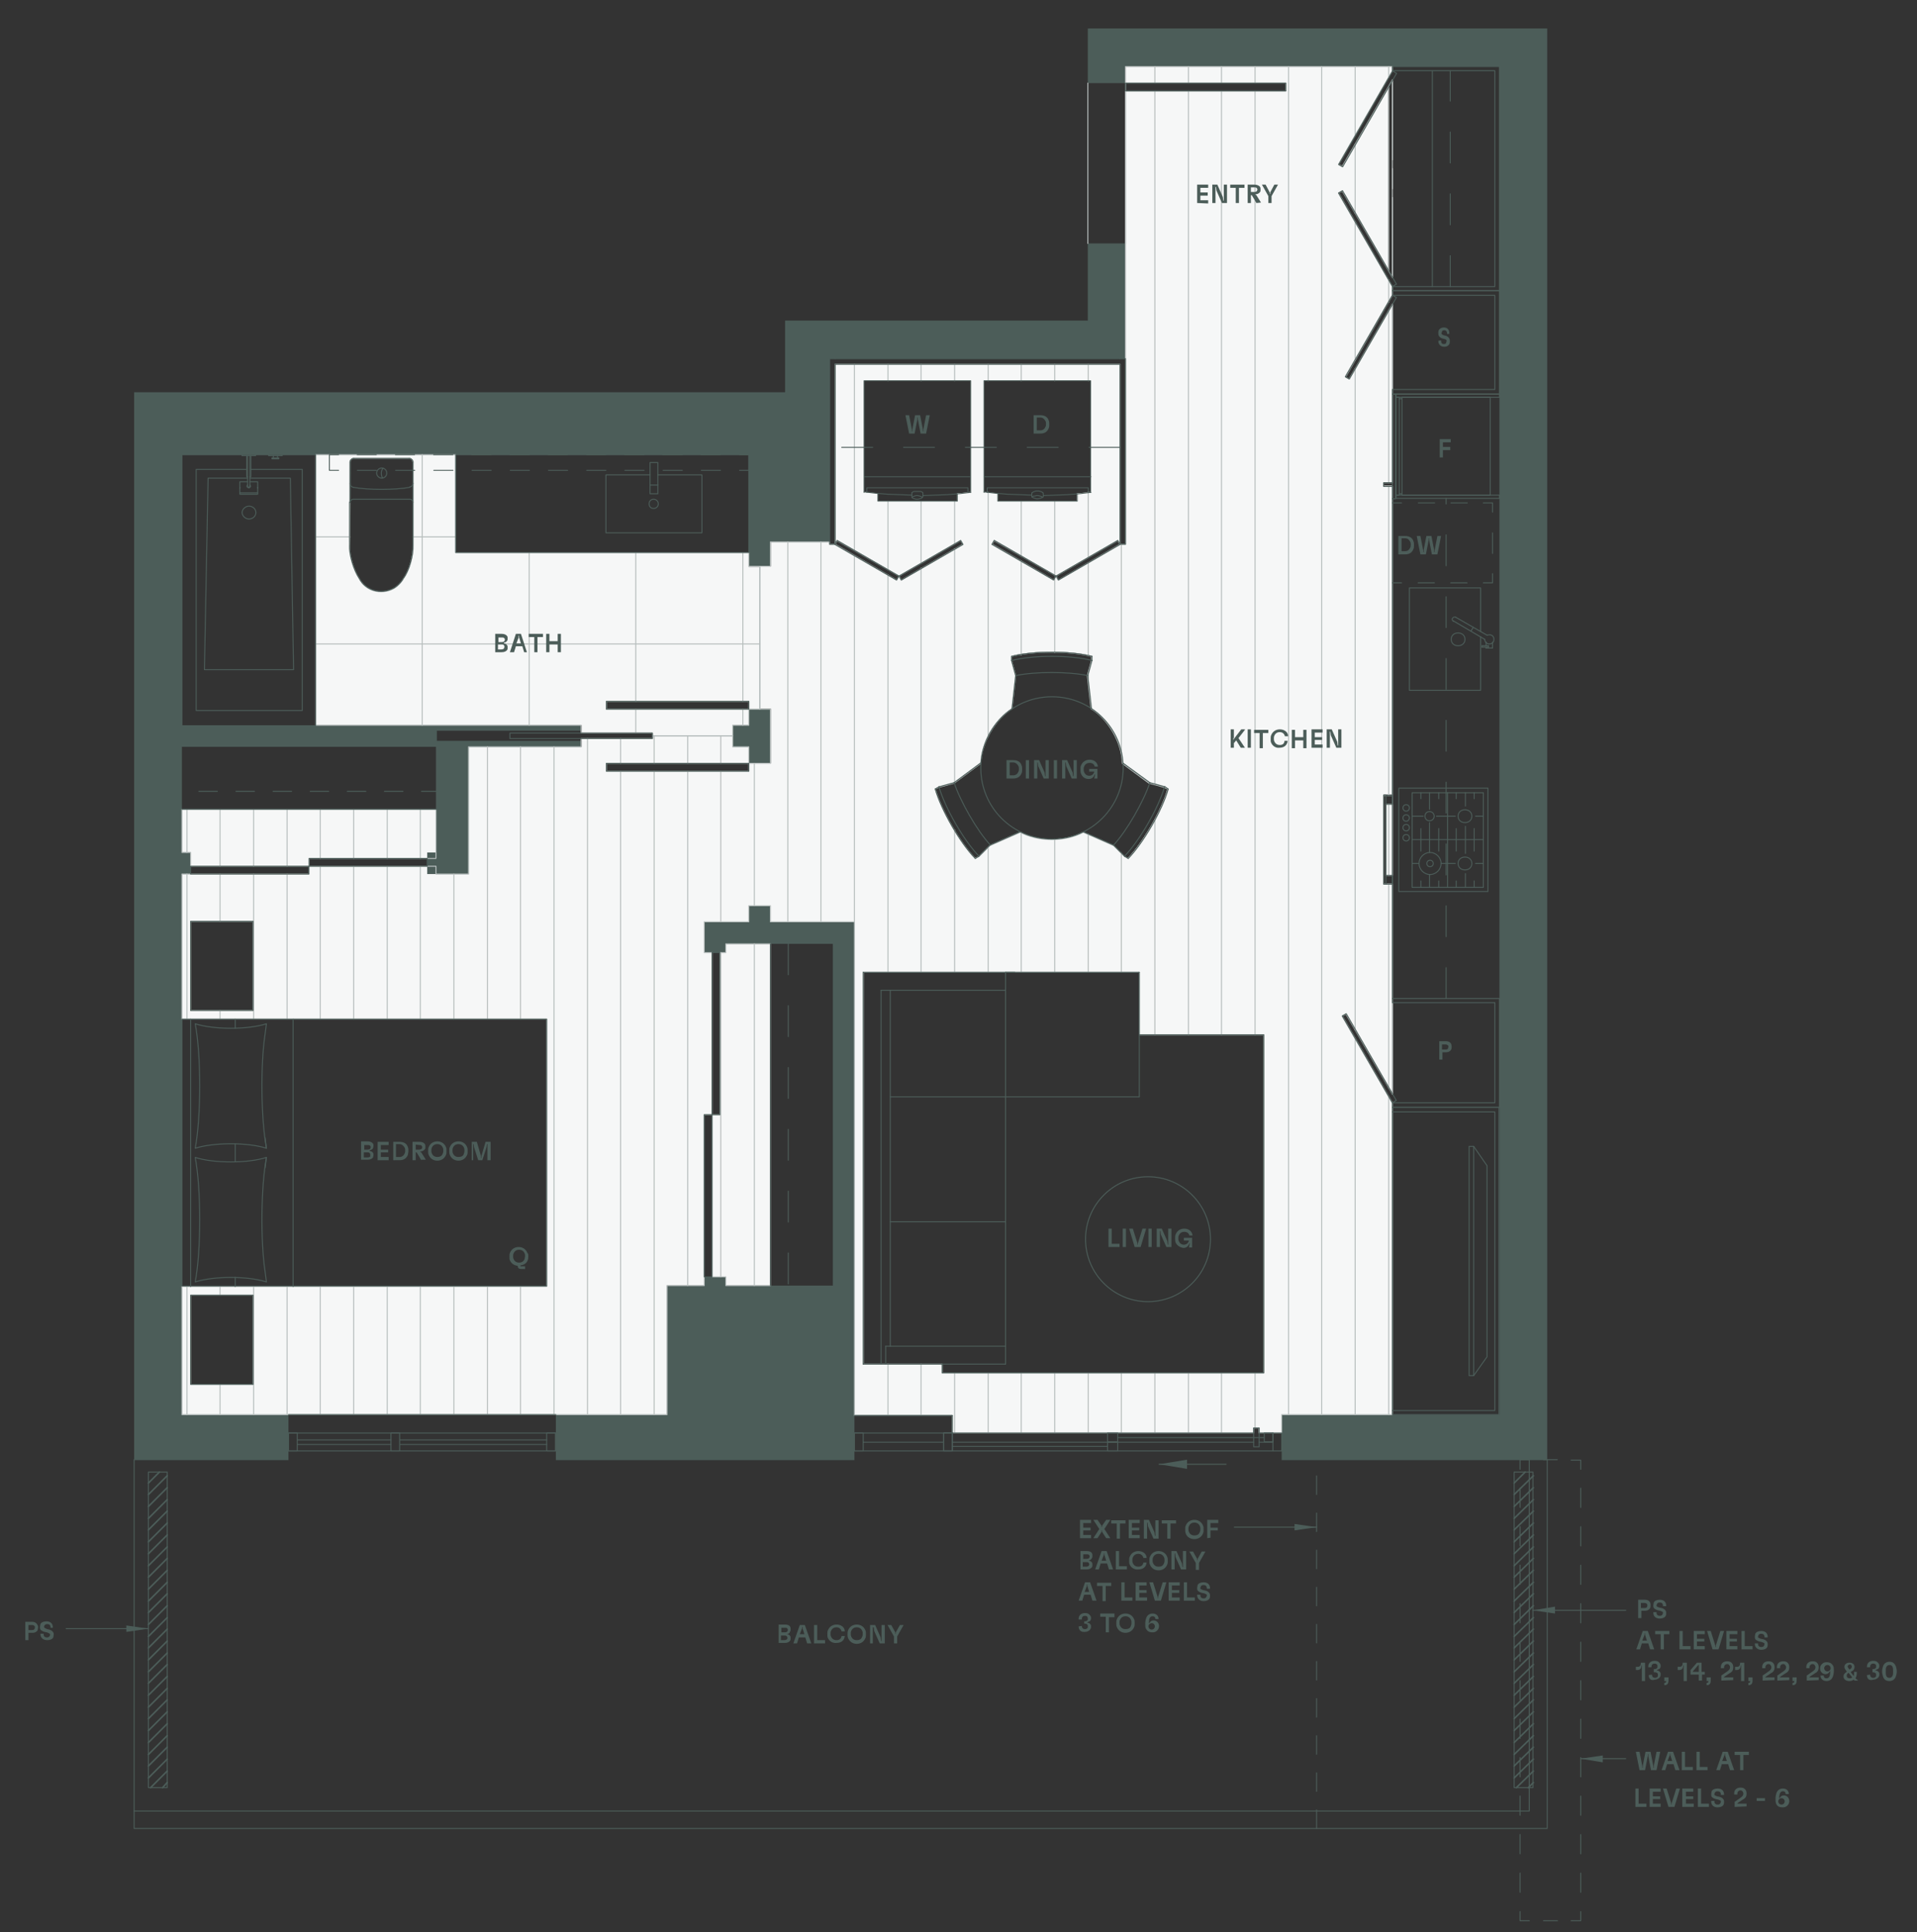 <?xml version="1.0" encoding="utf-8"?>
<!-- Generator: Adobe Illustrator 26.2.1, SVG Export Plug-In . SVG Version: 6.00 Build 0)  -->
<svg version="1.1" id="a" xmlns="http://www.w3.org/2000/svg" xmlns:xlink="http://www.w3.org/1999/xlink" x="0px" y="0px"
	 viewBox="0 0 417.3 420.7" style="enable-background:new 0 0 417.3 420.7;" xml:space="preserve">
<rect x="0" y="0" width="417.3" height="420.7" fill="#333333" stroke="none"/>
<style type="text/css">
	.st0{fill:#F6F7F7;}
	.st1{fill-rule:evenodd;clip-rule:evenodd;fill:#4C5D59;}
	.st2{fill:none;stroke:#B7BEBD;stroke-width:0.22;stroke-linecap:round;stroke-linejoin:round;}
	.st3{fill:none;stroke:#4C5D59;stroke-width:0.34;stroke-linecap:round;stroke-linejoin:round;}
	.st4{fill:none;stroke:#4C5D59;stroke-width:0.21;stroke-linecap:round;stroke-linejoin:round;stroke-dasharray:0,0,6.73,6.73;}
	.st5{fill:none;stroke:#4C5D59;stroke-width:0.21;stroke-linecap:round;stroke-linejoin:round;stroke-dasharray:0,0,4.04,4.04;}
	.st6{fill:none;stroke:#4C5D59;stroke-width:0.21;stroke-linecap:round;stroke-linejoin:round;}
	.st7{fill:none;stroke:#4C5D59;stroke-width:0.21;stroke-linecap:round;stroke-linejoin:round;stroke-dasharray:0,0,3.55,3.55;}
	.st8{fill:none;stroke:#4C5D59;stroke-width:0.21;stroke-linecap:round;stroke-linejoin:round;stroke-dasharray:0,0,4.47,4.47;}
	.st9{fill:#4C5D59;}
	.st10{fill:none;stroke:#4C5D59;stroke-width:0.19;stroke-linecap:round;stroke-linejoin:round;}
	.st11{fill:none;stroke:#4C5D59;stroke-width:0.21;stroke-linecap:round;stroke-linejoin:round;stroke-dasharray:0,0,3.03,3.03;}
	.st12{fill:none;stroke:#4C5D59;stroke-width:0.21;stroke-linecap:round;stroke-linejoin:round;stroke-dasharray:0,0,4.19,4.19;}
	.st13{fill:none;stroke:#4C5D59;stroke-width:0.21;stroke-linecap:round;stroke-linejoin:round;stroke-dasharray:0,0,4.16,4.16;}
</style>
<path class="st0" d="M163,123.3v-3H99.2V99H68.7v58.9h57.9v1.8h15.5v0.6h17.4v-2.4h3.5v-3.5h-31v-1.7h31v1.7h2.4v-31H163z
	 M89.9,118.8c0.1,2.1-0.8,5.5-2.1,7.2c-0.4,0.8-1.4,1.8-2.2,2.2c-2.7,1.4-6,0.5-7.4-2.2c-1.2-1.8-2.2-5.1-2.1-7.2v-18.2
	c0-0.4,0.4-0.8,0.8-0.8h12.1c0.4,0,0.8,0.4,0.8,0.8L89.9,118.8L89.9,118.8z"/>
<polygon class="st0" points="94.9,186.9 94.9,176.2 39.6,176.2 39.6,185.6 41.5,185.6 41.5,188.6 67.3,188.6 67.3,186.9 "/>
<rect x="301.7" y="175.1" class="st0" width="1.5" height="15.5"/>
<path class="st0" d="M303.1,14.5H245v3.6h34.9v1.7H245v98.7h-1.2l-13.4,7.8l-0.5-0.8l-0.5,0.8l-13.4-7.8l0.5-0.8l13.4,7.8l13.4-7.8
	l0.5,0.8V79.3h-62v39.2l0.5-0.8l13.4,7.8l13.4-7.8l0.5,0.8l-13.4,7.8l-0.5-0.8l-0.5,0.8l-13.4-7.8h-1.2V118h-12.8v5.3h-2.4v31h2.4
	v11.9H163v1.7h-31v-1.7h31v-3.6h-3.5v-2.4h-17.4v0.6h-15.5v1.8H102v27.7h-7v-1.7H67.3v1.7H39.6v31.6H119V280H39.6v28h105.6v-28.1
	h8.1v-37.2h1.7v-35.3h-1.7v-6.7h9.7v-3.5h4.7v3.5H186v107.4h21.3v3.9h65.5v-1.1h1.2v1.1h5v-4h24.1v-67.9l-10.9-18.9l0.8-0.5
	l10.1,17.4v-45.7h-1.9v-19.4h1.9v-67.3h-1.9v-0.7h1.9V66.2l-9.4,16.3l-0.8-0.5l10.2-17.8v-1.9L291.4,42l0.8-0.5l10,17.4V18.9
	l-10,17.4l-0.8-0.5l11.7-20.3C303.1,15.5,303.1,14.5,303.1,14.5z M55.1,220H41.5v-19.4h13.6V220z M55.1,301.4H41.5V282h13.6V301.4z
	 M214.2,82.9h23.2v24.2c-0.8,0.1-2.2,0.3-3,0.3v1.6h-17.2v-1.6c-0.8-0.1-2.3-0.2-3-0.3L214.2,82.9L214.2,82.9z M208.3,107.4v1.6
	h-17.2v-1.6c-0.8-0.1-2.3-0.2-3-0.3V82.9h23.2v24.2C210.6,107.2,209.1,107.4,208.3,107.4 M204.4,171.3l3.3-0.9l5.8-4.3
	c0.1-4.3,3.1-9.6,6.8-11.9l0.8-7.2l-0.9-3.3v-0.9c4.6-1.2,12.8-1.2,17.4,0v0.9l-0.9,3.3l0.8,7.2c3.7,2.2,6.8,7.5,6.8,11.9l5.8,4.3
	l3.3,0.9l0.8,0.4c-1.3,4.6-5.4,11.7-8.7,15.1l-0.8-0.4l-2.4-2.4l-6.6-2.9c-3.8,2.1-9.9,2.1-13.7,0l-6.6,2.9l-2.4,2.4l-0.8,0.4
	c-3.3-3.4-7.4-10.5-8.7-15.1L204.4,171.3L204.4,171.3z M275.2,298.9h-70.1V297H188v-85.3H248v13.6h27.1V298.9z"/>
<polygon class="st0" points="158,278 158,279.9 167.7,279.9 167.7,205.5 158,205.5 158,207.4 156.7,207.4 156.7,242.7 155,242.7 
	155,278 "/>
<polygon class="st1" points="163,123.3 163,99 39.6,99 39.6,157.9 126.5,157.9 126.5,159.1 95.1,159.1 95.1,161.3 126.5,161.3 
	126.5,162.6 102,162.6 102,190.3 93,190.3 93,185.6 94.9,185.6 94.9,162.6 39.6,162.6 39.6,185.6 41.5,185.6 41.5,190.3 39.6,190.3 
	39.6,308 62.8,308 62.8,317.9 29.2,317.9 29.2,85.4 170.9,85.4 170.9,69.8 236.8,69.8 236.8,53 245,53 245,78.1 180.6,78.1 
	180.6,118 167.7,118 167.7,123.3 "/>
<polygon class="st1" points="153.3,200.7 163,200.7 163,197.2 167.7,197.2 167.7,200.7 186,200.7 186,317.9 121,317.9 121,308 
	145.2,308 145.2,279.9 153.3,279.9 153.3,278 158,278 158,279.9 181.3,279.9 181.3,205.5 158,205.5 158,207.4 153.3,207.4 "/>
<polygon class="st1" points="236.8,18.1 245,18.1 245,14.5 326.4,14.5 326.4,308 279,308 279,317.9 336.8,317.9 336.8,6.2 
	236.8,6.2 "/>
<polygon class="st1" points="159.5,157.9 159.5,162.6 163,162.6 163,166.2 167.7,166.2 167.7,154.4 163,154.4 163,157.9 "/>
<line class="st2" x1="40.7" y1="308" x2="40.7" y2="280.1"/>
<line class="st2" x1="40.7" y1="185.6" x2="40.7" y2="176.2"/>
<line class="st2" x1="40.7" y1="221.9" x2="40.7" y2="190.3"/>
<line class="st2" x1="47.9" y1="308" x2="47.9" y2="301.4"/>
<line class="st2" x1="47.9" y1="188.6" x2="47.9" y2="176.2"/>
<line class="st2" x1="47.9" y1="282" x2="47.9" y2="280.1"/>
<line class="st2" x1="47.9" y1="200.6" x2="47.9" y2="190.3"/>
<line class="st2" x1="47.9" y1="221.9" x2="47.9" y2="220"/>
<line class="st2" x1="55.2" y1="308" x2="55.2" y2="280.1"/>
<line class="st2" x1="55.2" y1="188.6" x2="55.2" y2="176.2"/>
<line class="st2" x1="55.2" y1="221.9" x2="55.2" y2="190.3"/>
<line class="st2" x1="62.5" y1="308" x2="62.5" y2="280.1"/>
<line class="st2" x1="62.5" y1="188.6" x2="62.5" y2="176.2"/>
<line class="st2" x1="62.5" y1="221.9" x2="62.5" y2="190.3"/>
<line class="st2" x1="69.7" y1="308" x2="69.7" y2="280.1"/>
<line class="st2" x1="69.7" y1="186.9" x2="69.7" y2="176.2"/>
<line class="st2" x1="69.7" y1="221.9" x2="69.7" y2="188.6"/>
<line class="st2" x1="77" y1="308" x2="77" y2="280.1"/>
<line class="st2" x1="77" y1="186.9" x2="77" y2="176.2"/>
<line class="st2" x1="77" y1="221.9" x2="77" y2="188.6"/>
<line class="st2" x1="84.3" y1="308" x2="84.3" y2="280.1"/>
<line class="st2" x1="84.3" y1="186.9" x2="84.3" y2="176.2"/>
<line class="st2" x1="84.3" y1="221.9" x2="84.3" y2="188.6"/>
<line class="st2" x1="91.5" y1="308" x2="91.5" y2="280.1"/>
<line class="st2" x1="91.5" y1="186.9" x2="91.5" y2="176.2"/>
<line class="st2" x1="91.5" y1="221.9" x2="91.5" y2="188.6"/>
<line class="st2" x1="98.8" y1="308" x2="98.8" y2="280.1"/>
<line class="st2" x1="98.8" y1="221.9" x2="98.8" y2="190.3"/>
<line class="st2" x1="106.1" y1="308" x2="106.1" y2="280.1"/>
<line class="st2" x1="106.1" y1="221.9" x2="106.1" y2="162.6"/>
<line class="st2" x1="113.3" y1="308" x2="113.3" y2="280.1"/>
<line class="st2" x1="113.3" y1="221.9" x2="113.3" y2="162.6"/>
<line class="st2" x1="120.6" y1="308" x2="120.6" y2="162.6"/>
<line class="st2" x1="127.9" y1="308" x2="127.9" y2="160.8"/>
<line class="st2" x1="135.1" y1="308" x2="135.1" y2="167.9"/>
<line class="st2" x1="135.1" y1="166.2" x2="135.1" y2="160.8"/>
<line class="st2" x1="142.4" y1="308" x2="142.4" y2="167.9"/>
<line class="st2" x1="142.4" y1="166.2" x2="142.4" y2="160.2"/>
<line class="st2" x1="149.7" y1="279.9" x2="149.7" y2="167.9"/>
<line class="st2" x1="149.7" y1="166.2" x2="149.7" y2="160.2"/>
<line class="st2" x1="156.9" y1="278" x2="156.9" y2="207.4"/>
<line class="st2" x1="156.9" y1="166.2" x2="156.9" y2="160.2"/>
<line class="st2" x1="156.9" y1="200.7" x2="156.9" y2="167.9"/>
<line class="st2" x1="164.2" y1="279.9" x2="164.2" y2="205.5"/>
<line class="st2" x1="164.2" y1="197.2" x2="164.2" y2="166.2"/>
<line class="st2" x1="171.5" y1="200.7" x2="171.5" y2="118"/>
<line class="st2" x1="178.7" y1="200.7" x2="178.7" y2="118"/>
<line class="st2" x1="186" y1="119.8" x2="186" y2="79.3"/>
<line class="st2" x1="186" y1="200.7" x2="186" y2="121"/>
<line class="st2" x1="193.3" y1="308.2" x2="193.3" y2="297"/>
<line class="st2" x1="193.3" y1="124" x2="193.3" y2="109.1"/>
<line class="st2" x1="193.3" y1="211.7" x2="193.3" y2="125.2"/>
<line class="st2" x1="200.5" y1="308.2" x2="200.5" y2="297"/>
<line class="st2" x1="200.5" y1="122.6" x2="200.5" y2="109.1"/>
<line class="st2" x1="200.5" y1="211.7" x2="200.5" y2="123.7"/>
<line class="st2" x1="207.8" y1="312" x2="207.8" y2="298.9"/>
<line class="st2" x1="207.8" y1="118.4" x2="207.8" y2="109.1"/>
<line class="st2" x1="207.8" y1="211.7" x2="207.8" y2="180.7"/>
<line class="st2" x1="207.8" y1="170.3" x2="207.8" y2="119.5"/>
<line class="st2" x1="215.1" y1="312" x2="215.1" y2="298.9"/>
<line class="st2" x1="215.1" y1="160.3" x2="215.1" y2="107.2"/>
<line class="st2" x1="215.1" y1="211.7" x2="215.1" y2="184.4"/>
<line class="st2" x1="222.3" y1="312" x2="222.3" y2="298.9"/>
<line class="st2" x1="222.3" y1="121.1" x2="222.3" y2="109.1"/>
<line class="st2" x1="222.3" y1="211.7" x2="222.3" y2="181.2"/>
<line class="st2" x1="222.3" y1="142.6" x2="222.3" y2="122.2"/>
<line class="st2" x1="229.6" y1="312" x2="229.6" y2="298.9"/>
<line class="st2" x1="229.6" y1="125.3" x2="229.6" y2="109.1"/>
<line class="st2" x1="229.6" y1="211.7" x2="229.6" y2="182.7"/>
<line class="st2" x1="229.6" y1="142.1" x2="229.6" y2="125.9"/>
<line class="st2" x1="236.9" y1="312" x2="236.9" y2="298.9"/>
<line class="st2" x1="236.9" y1="121.4" x2="236.9" y2="107.1"/>
<line class="st2" x1="236.9" y1="211.7" x2="236.9" y2="181.6"/>
<line class="st2" x1="236.9" y1="142.8" x2="236.9" y2="122.5"/>
<line class="st2" x1="236.9" y1="147.7" x2="236.9" y2="146.9"/>
<line class="st2" x1="244.1" y1="312" x2="244.1" y2="298.9"/>
<line class="st2" x1="244.1" y1="164" x2="244.1" y2="118.5"/>
<line class="st2" x1="244.1" y1="211.7" x2="244.1" y2="185.7"/>
<line class="st2" x1="251.4" y1="312" x2="251.4" y2="298.9"/>
<line class="st2" x1="251.4" y1="18.1" x2="251.4" y2="14.5"/>
<line class="st2" x1="251.4" y1="225.3" x2="251.4" y2="178.5"/>
<line class="st2" x1="251.4" y1="170.7" x2="251.4" y2="19.8"/>
<line class="st2" x1="258.7" y1="312" x2="258.7" y2="298.9"/>
<line class="st2" x1="258.7" y1="18.1" x2="258.7" y2="14.5"/>
<line class="st2" x1="258.7" y1="225.3" x2="258.7" y2="19.8"/>
<line class="st2" x1="265.9" y1="312" x2="265.9" y2="298.9"/>
<line class="st2" x1="265.9" y1="18.1" x2="265.9" y2="14.5"/>
<line class="st2" x1="265.9" y1="225.3" x2="265.9" y2="19.8"/>
<line class="st2" x1="273.2" y1="310.9" x2="273.2" y2="298.9"/>
<line class="st2" x1="273.2" y1="18.1" x2="273.2" y2="14.5"/>
<line class="st2" x1="273.2" y1="225.3" x2="273.2" y2="19.8"/>
<line class="st2" x1="280.5" y1="308" x2="280.5" y2="14.5"/>
<line class="st2" x1="287.7" y1="308" x2="287.7" y2="14.5"/>
<line class="st2" x1="295" y1="308" x2="295" y2="226.1"/>
<line class="st2" x1="295" y1="29.5" x2="295" y2="14.5"/>
<line class="st2" x1="295" y1="46.4" x2="295" y2="31.4"/>
<line class="st2" x1="295" y1="78.4" x2="295" y2="48.3"/>
<line class="st2" x1="295" y1="224.2" x2="295" y2="80.3"/>
<line class="st2" x1="302.3" y1="308" x2="302.3" y2="238.7"/>
<line class="st2" x1="302.3" y1="16.9" x2="302.3" y2="14.5"/>
<line class="st2" x1="302.3" y1="236.8" x2="302.3" y2="192.5"/>
<line class="st2" x1="302.3" y1="190.6" x2="302.3" y2="175.1"/>
<line class="st2" x1="302.3" y1="173.2" x2="302.3" y2="105.9"/>
<polyline class="st2" points="302.3,59 302.3,44.5 302.3,33.3 302.3,18.9 "/>
<line class="st2" x1="302.3" y1="105.1" x2="302.3" y2="67.7"/>
<line class="st2" x1="302.3" y1="65.8" x2="302.3" y2="60.9"/>
<path class="st2" d="M245.6,186.9l-0.8-0.4l-2.4-2.4l-6.6-2.9c-3.8,2.1-9.9,2.1-13.7,0l-6.6,2.9l-2.4,2.4l-0.8,0.4
	c-3.3-3.4-7.4-10.5-8.7-15.1l0.8-0.4l3.3-0.9l5.8-4.3c0.1-4.3,3.1-9.6,6.8-11.9l0.8-7.2l-0.9-3.3v-0.9c4.6-1.2,12.8-1.2,17.4,0v0.9
	l-0.9,3.3l0.8,7.2c3.7,2.2,6.8,7.5,6.8,11.9l5.8,4.3l3.3,0.9l0.8,0.4C253,176.3,248.9,183.4,245.6,186.9L245.6,186.9z"/>
<polygon class="st2" points="187.9,297 205.1,297 205.1,298.9 275.1,298.9 275.1,225.3 248,225.3 248,211.7 187.9,211.7 "/>
<rect x="41.5" y="200.6" class="st2" width="13.6" height="19.4"/>
<rect x="41.5" y="282" class="st2" width="13.6" height="19.4"/>
<polygon class="st2" points="245,14.5 303.1,14.5 303.1,15.4 291.4,35.8 292.2,36.2 303.1,17.4 303.1,60.4 292.2,41.6 291.4,42 
	303.1,62.4 303.1,64.3 292.9,82.1 293.7,82.5 303.1,66.2 303.1,105.1 301.2,105.1 301.2,105.9 303.1,105.9 303.1,190.6 301.7,190.6 
	301.7,175.1 303.1,175.1 303.1,173.2 301.2,173.2 301.2,192.5 303.1,192.5 303.1,238.2 293,220.8 292.2,221.2 303.1,240.1 
	303.1,308 279,308 279,312 274.1,312 274.1,310.9 272.9,310.9 272.9,312 207.3,312 207.3,308.2 186,308.2 186,200.7 167.7,200.7 
	167.7,197.2 163,197.2 163,200.7 153.3,200.7 153.3,207.4 155,207.4 155,242.7 156.7,242.7 156.7,207.4 158,207.4 158,205.5 
	167.7,205.5 167.7,279.9 158,279.9 158,278 155,278 155,242.7 153.3,242.7 153.3,279.9 145.2,279.9 145.2,308 39.6,308 39.6,280.1 
	119,280.1 119,221.9 39.6,221.9 39.6,190.3 67.3,190.3 67.3,188.6 41.5,188.6 41.5,185.6 39.6,185.6 39.6,176.2 94.9,176.2 
	94.9,186.9 67.3,186.9 67.3,188.6 94.9,188.6 94.9,190.3 102,190.3 102,162.6 126.5,162.6 126.5,160.8 142,160.8 142,160.2 
	159.5,160.2 159.5,162.6 163,162.6 163,167.9 132,167.9 132,166.2 167.7,166.2 167.7,154.4 165.4,154.4 165.4,123.3 167.7,123.3 
	167.7,118 180.6,118 180.6,118.5 181.8,118.5 195.2,126.3 195.7,125.4 196.2,126.3 209.6,118.5 209.1,117.7 195.7,125.4 
	182.2,117.7 181.8,118.5 181.8,79.3 243.8,79.3 243.8,118.5 243.3,117.7 229.9,125.4 216.4,117.7 216,118.5 229.4,126.3 
	229.9,125.4 230.4,126.3 243.8,118.5 245,118.5 245,19.8 279.9,19.8 279.9,18.1 245,18.1 "/>
<line class="st2" x1="193.3" y1="82.9" x2="193.3" y2="79.3"/>
<line class="st2" x1="200.5" y1="82.9" x2="200.5" y2="79.3"/>
<line class="st2" x1="207.8" y1="82.9" x2="207.8" y2="79.3"/>
<line class="st2" x1="215.1" y1="82.9" x2="215.1" y2="79.3"/>
<line class="st2" x1="222.3" y1="82.9" x2="222.3" y2="79.3"/>
<line class="st2" x1="229.6" y1="82.9" x2="229.6" y2="79.3"/>
<line class="st2" x1="236.9" y1="82.9" x2="236.9" y2="79.3"/>
<line class="st2" x1="245" y1="18.1" x2="245" y2="53"/>
<line class="st2" x1="236.8" y1="18.1" x2="236.8" y2="53"/>
<line class="st2" x1="68.7" y1="116.9" x2="76.2" y2="116.9"/>
<line class="st2" x1="89.9" y1="116.9" x2="99.2" y2="116.9"/>
<line class="st2" x1="68.7" y1="140.2" x2="165.4" y2="140.2"/>
<line class="st2" x1="91.9" y1="157.9" x2="91.9" y2="99"/>
<line class="st2" x1="115.2" y1="157.9" x2="115.2" y2="120.3"/>
<line class="st2" x1="138.4" y1="159.6" x2="138.4" y2="154.4"/>
<line class="st2" x1="138.4" y1="152.7" x2="138.4" y2="120.3"/>
<line class="st2" x1="161.7" y1="157.9" x2="161.7" y2="154.4"/>
<line class="st2" x1="161.7" y1="152.7" x2="161.7" y2="120.3"/>
<path class="st2" d="M76.2,100.6c0-0.4,0.4-0.8,0.8-0.8h12.1c0.4,0,0.8,0.4,0.8,0.8v18.2c0.1,2.1-0.8,5.5-2.1,7.2
	c-0.4,0.8-1.4,1.8-2.2,2.2c-2.7,1.4-6,0.5-7.4-2.2c-1.2-1.8-2.2-5.1-2.1-7.2C76.2,118.8,76.2,100.6,76.2,100.6z"/>
<line class="st2" x1="303.1" y1="60.4" x2="303.1" y2="43"/>
<line class="st2" x1="303.1" y1="41.1" x2="303.1" y2="36.7"/>
<line class="st2" x1="303.1" y1="34.8" x2="303.1" y2="17.4"/>
<line class="st2" x1="303.1" y1="84.8" x2="303.1" y2="66.2"/>
<line class="st2" x1="303.1" y1="218.3" x2="303.1" y2="238.2"/>
<polygon class="st2" points="165.4,123.3 163,123.3 163,120.3 99.2,120.3 99.2,99 68.7,99 68.7,157.9 126.5,157.9 126.5,159.6 
	142,159.6 142,160.2 159.5,160.2 159.5,157.9 163,157.9 163,154.4 132,154.4 132,152.7 163,152.7 163,154.4 165.4,154.4 "/>
<line class="st3" x1="32.3" y1="322.9" x2="34.7" y2="320.5"/>
<line class="st3" x1="32.3" y1="325.4" x2="36.4" y2="321.3"/>
<line class="st3" x1="32.3" y1="328" x2="36.4" y2="323.9"/>
<line class="st3" x1="32.3" y1="330.6" x2="36.4" y2="326.5"/>
<line class="st3" x1="32.3" y1="333.1" x2="36.4" y2="329"/>
<line class="st3" x1="32.3" y1="335.7" x2="36.4" y2="331.6"/>
<line class="st3" x1="32.3" y1="338.3" x2="36.4" y2="334.2"/>
<line class="st3" x1="32.3" y1="340.9" x2="36.4" y2="336.8"/>
<line class="st3" x1="32.3" y1="343.4" x2="36.4" y2="339.3"/>
<line class="st3" x1="32.3" y1="346" x2="36.4" y2="341.9"/>
<line class="st3" x1="32.3" y1="348.6" x2="36.4" y2="344.5"/>
<line class="st3" x1="32.3" y1="351.1" x2="36.4" y2="347"/>
<line class="st3" x1="32.3" y1="353.7" x2="36.4" y2="349.6"/>
<line class="st3" x1="32.3" y1="356.3" x2="36.4" y2="352.2"/>
<line class="st3" x1="32.3" y1="358.8" x2="36.4" y2="354.7"/>
<line class="st3" x1="32.3" y1="361.4" x2="36.4" y2="357.3"/>
<line class="st3" x1="32.3" y1="364" x2="36.4" y2="359.9"/>
<line class="st3" x1="32.3" y1="366.5" x2="36.4" y2="362.4"/>
<line class="st3" x1="32.3" y1="369.1" x2="36.4" y2="365"/>
<line class="st3" x1="32.3" y1="371.7" x2="36.4" y2="367.6"/>
<line class="st3" x1="32.3" y1="374.2" x2="36.4" y2="370.1"/>
<line class="st3" x1="32.3" y1="376.8" x2="36.4" y2="372.7"/>
<line class="st3" x1="32.3" y1="379.4" x2="36.4" y2="375.3"/>
<line class="st3" x1="32.3" y1="382" x2="36.4" y2="377.9"/>
<line class="st3" x1="32.3" y1="384.5" x2="36.4" y2="380.4"/>
<line class="st3" x1="32.3" y1="387.1" x2="36.4" y2="383"/>
<line class="st3" x1="32.8" y1="389.2" x2="36.4" y2="385.6"/>
<line class="st3" x1="35.4" y1="389.2" x2="36.4" y2="388.1"/>
<line class="st3" x1="329.6" y1="322.9" x2="332" y2="320.5"/>
<line class="st3" x1="329.6" y1="325.4" x2="333.8" y2="321.3"/>
<line class="st3" x1="329.6" y1="328" x2="333.8" y2="323.9"/>
<line class="st3" x1="329.6" y1="330.6" x2="333.8" y2="326.5"/>
<line class="st3" x1="329.6" y1="333.1" x2="333.8" y2="329"/>
<line class="st3" x1="329.6" y1="335.7" x2="333.8" y2="331.6"/>
<line class="st3" x1="329.6" y1="338.3" x2="333.8" y2="334.2"/>
<line class="st3" x1="329.6" y1="340.9" x2="333.8" y2="336.8"/>
<line class="st3" x1="329.6" y1="343.4" x2="333.8" y2="339.3"/>
<line class="st3" x1="329.6" y1="346" x2="333.8" y2="341.9"/>
<line class="st3" x1="329.6" y1="348.6" x2="333.8" y2="344.5"/>
<line class="st3" x1="329.6" y1="351.1" x2="333.8" y2="347"/>
<line class="st3" x1="329.6" y1="353.7" x2="333.8" y2="349.6"/>
<line class="st3" x1="329.6" y1="356.3" x2="333.8" y2="352.2"/>
<line class="st3" x1="329.6" y1="358.8" x2="333.8" y2="354.7"/>
<line class="st3" x1="329.6" y1="361.4" x2="333.8" y2="357.3"/>
<line class="st3" x1="329.6" y1="364" x2="333.8" y2="359.9"/>
<line class="st3" x1="329.6" y1="366.5" x2="333.8" y2="362.4"/>
<line class="st3" x1="329.6" y1="369.1" x2="333.8" y2="365"/>
<line class="st3" x1="329.6" y1="371.7" x2="333.8" y2="367.6"/>
<line class="st3" x1="329.6" y1="374.2" x2="333.8" y2="370.1"/>
<line class="st3" x1="329.6" y1="376.8" x2="333.8" y2="372.7"/>
<line class="st3" x1="329.6" y1="379.4" x2="333.8" y2="375.3"/>
<line class="st3" x1="329.6" y1="382" x2="333.8" y2="377.9"/>
<line class="st3" x1="329.6" y1="384.5" x2="333.8" y2="380.4"/>
<line class="st3" x1="329.6" y1="387.1" x2="333.8" y2="383"/>
<line class="st3" x1="330.1" y1="389.2" x2="333.8" y2="385.6"/>
<line class="st3" x1="332.7" y1="389.2" x2="333.8" y2="388.1"/>
<line class="st4" x1="171.6" y1="205.5" x2="171.6" y2="279.9"/>
<line class="st5" x1="95.8" y1="172.3" x2="39.6" y2="172.3"/>
<line class="st6" x1="62.8" y1="312" x2="121" y2="312"/>
<line class="st6" x1="62.8" y1="315.9" x2="121" y2="315.9"/>
<line class="st6" x1="186" y1="312" x2="207.3" y2="312"/>
<line class="st6" x1="186" y1="315.9" x2="207.3" y2="315.9"/>
<line class="st4" x1="315.7" y1="62.4" x2="315.7" y2="15.4"/>
<line class="st6" x1="207.3" y1="315.9" x2="277.1" y2="315.9"/>
<line class="st6" x1="277.1" y1="312" x2="274.1" y2="312"/>
<line class="st6" x1="272.9" y1="312" x2="207.3" y2="312"/>
<line class="st6" x1="207.3" y1="314" x2="272.9" y2="314"/>
<line class="st6" x1="274.1" y1="314" x2="277.1" y2="314"/>
<rect x="32.3" y="320.5" class="st6" width="4.1" height="68.7"/>
<rect x="329.6" y="320.5" class="st6" width="4.1" height="68.7"/>
<rect x="245" y="18.1" class="st6" width="34.9" height="1.7"/>
<rect x="132" y="166.2" class="st6" width="31" height="1.7"/>
<rect x="153.3" y="242.7" class="st6" width="1.7" height="35.3"/>
<rect x="155" y="207.4" class="st6" width="1.7" height="35.3"/>
<rect x="41.5" y="188.6" class="st6" width="25.7" height="1.7"/>
<rect x="67.3" y="186.9" class="st6" width="25.7" height="1.7"/>
<rect x="62.8" y="312" class="st6" width="1.9" height="3.9"/>
<rect x="119" y="312" class="st6" width="1.9" height="3.9"/>
<rect x="85.1" y="312" class="st6" width="1.9" height="3.9"/>
<line class="st6" x1="64.8" y1="314.5" x2="85.1" y2="314.5"/>
<line class="st6" x1="64.8" y1="313.5" x2="85.1" y2="313.5"/>
<line class="st6" x1="87.1" y1="314.5" x2="119" y2="314.5"/>
<line class="st6" x1="87.1" y1="313.5" x2="119" y2="313.5"/>
<line class="st6" x1="62.8" y1="308" x2="121" y2="308"/>
<rect x="186" y="312" class="st6" width="1.9" height="3.9"/>
<rect x="205.4" y="312" class="st6" width="1.9" height="3.9"/>
<line class="st6" x1="187.9" y1="314" x2="205.4" y2="314"/>
<line class="st6" x1="186" y1="308.2" x2="207.3" y2="308.2"/>
<rect x="111" y="159.6" class="st6" width="31" height="1.2"/>
<line class="st4" x1="314.8" y1="217.4" x2="314.8" y2="108.5"/>
<rect x="205.4" y="312" class="st6" width="1.9" height="3.9"/>
<rect x="241.1" y="314" class="st6" width="2.2" height="1.9"/>
<rect x="241.1" y="312" class="st6" width="2.2" height="1.9"/>
<rect x="275.2" y="312" class="st6" width="1.9" height="1.9"/>
<rect x="277.1" y="312" class="st6" width="1.9" height="3.9"/>
<line class="st6" x1="243.3" y1="313" x2="275.2" y2="313"/>
<rect x="272.9" y="310.9" class="st6" width="1.2" height="4.1"/>
<line class="st6" x1="207.3" y1="314.9" x2="241.1" y2="314.9"/>
<polyline class="st6" points="248,225.3 275.1,225.3 275.1,298.9 205.1,298.9 205.1,297 "/>
<polyline class="st6" points="29.2,394.3 332.9,394.3 332.9,317.8 "/>
<rect x="288.2" y="72.9" transform="matrix(0.5 -0.866 0.866 0.5 85.623 295.158)" class="st6" width="20.5" height="1"/>
<rect x="285.9" y="25.4" transform="matrix(0.5 -0.866 0.866 0.5 126.453 270.709)" class="st6" width="23.5" height="1"/>
<rect x="297.2" y="40.2" transform="matrix(0.866 -0.5 0.5 0.866 13.896 155.802)" class="st6" width="1" height="23.5"/>
<rect x="297.6" y="219.5" transform="matrix(0.866 -0.5 0.5 0.866 -75.29 179.919)" class="st6" width="1" height="21.8"/>
<line class="st6" x1="207.3" y1="312" x2="207.3" y2="308.2"/>
<polyline class="st6" points="181.8,79.3 181.8,118.5 180.6,118.5 180.6,78.1 181.8,78.1 "/>
<rect x="188.2" y="114.2" transform="matrix(0.5 -0.866 0.866 0.5 -11.258 224.418)" class="st6" width="1" height="15.5"/>
<rect x="194.9" y="121.5" transform="matrix(0.866 -0.5 0.5 0.866 -33.837 117.659)" class="st6" width="15.5" height="1"/>
<polyline class="st6" points="243.8,79.3 243.8,118.5 245,118.5 245,78.1 243.8,78.1 "/>
<rect x="229.1" y="121.5" transform="matrix(0.866 -0.5 0.5 0.866 -29.254 134.752)" class="st6" width="15.5" height="1"/>
<rect x="222.4" y="114.2" transform="matrix(0.5 -0.866 0.866 0.5 5.834 254.024)" class="st6" width="1" height="15.5"/>
<line class="st6" x1="243.8" y1="78.1" x2="181.8" y2="78.1"/>
<line class="st6" x1="181.8" y1="79.3" x2="243.8" y2="79.3"/>
<rect x="132" y="152.7" class="st6" width="31" height="1.7"/>
<rect x="303.1" y="241.1" class="st6" width="23.2" height="66.9"/>
<polyline class="st6" points="303.1,242.1 325.4,242.1 325.4,307.1 303.1,307.1 "/>
<polygon class="st6" points="319.8,249.6 319.8,299.5 320.8,299.5 323.7,295.4 323.7,253.8 320.8,249.6 "/>
<line class="st6" x1="320.8" y1="299.5" x2="320.8" y2="249.6"/>
<rect x="41.5" y="282" class="st6" width="13.6" height="19.4"/>
<rect x="41.5" y="200.6" class="st6" width="13.6" height="19.4"/>
<line class="st6" x1="41.5" y1="280.1" x2="41.5" y2="221.9"/>
<rect x="39.6" y="221.9" class="st6" width="79.4" height="58.1"/>
<path class="st6" d="M58,250c-4.1-1.3-11.4-1.3-15.5,0c1.3-7.1,1.3-20.1,0-27.1c4.1,1.3,11.4,1.3,15.5,0c-0.1,0.6-0.2,1.7-0.3,2.3
	C56.7,231.7,56.8,243.6,58,250z"/>
<path class="st6" d="M58,252c-4.1,1.3-11.4,1.3-15.5,0c1.3,7.1,1.3,20.1,0,27.1c4.1-1.3,11.4-1.3,15.5,0c-0.1-0.6-0.2-1.7-0.3-2.3
	C56.7,270.3,56.8,258.4,58,252z"/>
<line class="st6" x1="51.2" y1="221.9" x2="51.2" y2="223.9"/>
<line class="st6" x1="63.8" y1="221.9" x2="63.8" y2="280.1"/>
<line class="st6" x1="51.2" y1="249.1" x2="51.2" y2="252.9"/>
<line class="st6" x1="51.2" y1="278.1" x2="51.2" y2="280.1"/>
<path class="st6" d="M57.7,247.7c0.1,0.6,0.2,1.7,0.3,2.3"/>
<path class="st6" d="M58,252c-0.1,0.6-0.2,1.7-0.3,2.3"/>
<line class="st6" x1="187.9" y1="211.7" x2="187.9" y2="297"/>
<line class="st6" x1="218.9" y1="297" x2="187.9" y2="297"/>
<line class="st6" x1="218.9" y1="293.1" x2="192.8" y2="293.1"/>
<line class="st6" x1="191.8" y1="215.6" x2="191.8" y2="297"/>
<line class="st6" x1="218.9" y1="238.8" x2="218.9" y2="297"/>
<line class="st6" x1="218.9" y1="238.8" x2="193.8" y2="238.8"/>
<line class="st6" x1="218.9" y1="266" x2="193.8" y2="266"/>
<line class="st6" x1="192.8" y1="297" x2="192.8" y2="293.1"/>
<line class="st6" x1="187.9" y1="211.7" x2="248" y2="211.7"/>
<line class="st6" x1="248" y1="238.8" x2="248" y2="211.7"/>
<line class="st6" x1="191.8" y1="215.6" x2="218.9" y2="215.6"/>
<line class="st6" x1="218.9" y1="238.8" x2="248" y2="238.8"/>
<line class="st6" x1="218.9" y1="238.8" x2="218.9" y2="215.6"/>
<line class="st6" x1="218.9" y1="211.7" x2="218.9" y2="215.6"/>
<line class="st6" x1="218.9" y1="211.7" x2="220.9" y2="211.7"/>
<line class="st6" x1="193.8" y1="215.6" x2="193.8" y2="293.1"/>
<path class="st6" d="M263.5,269.8c0-7.5-6.1-13.6-13.6-13.6s-13.6,6.1-13.6,13.6s6.1,13.6,13.6,13.6S263.5,277.3,263.5,269.8z"/>
<path class="st6" d="M244.5,167.2c0-8.6-6.9-15.5-15.5-15.5s-15.5,6.9-15.5,15.5s6.9,15.5,15.5,15.5S244.5,175.7,244.5,167.2z"/>
<path class="st6" d="M245.6,186.9c3.3-3.4,7.4-10.5,8.7-15.1"/>
<path class="st6" d="M244.8,186.4c3.3-3.4,7.4-10.5,8.7-15.1"/>
<path class="st6" d="M242.4,184c2.9-3.1,6.6-9.6,7.9-13.6"/>
<line class="st6" x1="244.8" y1="186.4" x2="242.4" y2="184"/>
<line class="st6" x1="242.4" y1="184" x2="235.8" y2="181.1"/>
<line class="st6" x1="253.6" y1="171.3" x2="250.3" y2="170.4"/>
<line class="st6" x1="250.3" y1="170.4" x2="244.4" y2="166.1"/>
<line class="st6" x1="254.3" y1="171.8" x2="253.6" y2="171.3"/>
<line class="st6" x1="245.6" y1="186.9" x2="244.8" y2="186.4"/>
<path class="st6" d="M237.7,142.9c-4.6-1.2-12.8-1.2-17.4,0"/>
<path class="st6" d="M237.7,143.8c-4.6-1.2-12.8-1.2-17.4,0"/>
<path class="st6" d="M236.8,147.1c-4.1-0.9-11.6-0.9-15.7,0"/>
<line class="st6" x1="237.7" y1="143.8" x2="236.8" y2="147.1"/>
<line class="st6" x1="236.8" y1="147.1" x2="237.6" y2="154.3"/>
<line class="st6" x1="220.2" y1="143.8" x2="221.1" y2="147.1"/>
<line class="st6" x1="221.1" y1="147.1" x2="220.3" y2="154.3"/>
<line class="st6" x1="220.2" y1="142.9" x2="220.2" y2="143.8"/>
<line class="st6" x1="237.7" y1="142.9" x2="237.7" y2="143.8"/>
<path class="st6" d="M203.6,171.8c1.3,4.6,5.4,11.7,8.7,15.1"/>
<path class="st6" d="M204.4,171.3c1.3,4.6,5.4,11.7,8.7,15.1"/>
<path class="st6" d="M207.7,170.4c1.3,4,5,10.5,7.9,13.6"/>
<line class="st6" x1="204.4" y1="171.3" x2="207.7" y2="170.4"/>
<line class="st6" x1="207.7" y1="170.4" x2="213.5" y2="166.1"/>
<line class="st6" x1="213.1" y1="186.4" x2="215.5" y2="184"/>
<line class="st6" x1="215.5" y1="184" x2="222.1" y2="181.1"/>
<line class="st6" x1="212.3" y1="186.9" x2="213.1" y2="186.4"/>
<line class="st6" x1="203.6" y1="171.8" x2="204.4" y2="171.3"/>
<line class="st6" x1="77" y1="99.8" x2="89.1" y2="99.8"/>
<path class="st6" d="M89.1,99.8c0.4,0,0.8,0.4,0.8,0.8"/>
<line class="st6" x1="89.9" y1="100.6" x2="89.9" y2="105.2"/>
<path class="st6" d="M89.2,106.1c-3.2,0.6-9.1,0.6-12.3,0"/>
<path class="st6" d="M76.9,106.1c-0.4-0.1-0.7-0.4-0.7-0.8"/>
<path class="st6" d="M89.9,105.2c0,0.4-0.3,0.8-0.7,0.8"/>
<line class="st6" x1="76.2" y1="105.2" x2="76.2" y2="100.6"/>
<path class="st6" d="M76.2,100.6c0-0.4,0.4-0.8,0.8-0.8"/>
<path class="st6" d="M76.9,108.7h12.3c0.4,0,0.7,0.3,0.7,0.7v9.3c0.1,2.1-0.8,5.5-2.1,7.2c-0.4,0.8-1.4,1.8-2.2,2.2
	c-2.7,1.4-6,0.5-7.4-2.2c-1.2-1.8-2.2-5.1-2.1-7.2v-9.3C76.2,109.1,76.5,108.7,76.9,108.7L76.9,108.7z"/>
<line class="st6" x1="76.2" y1="109.4" x2="76.2" y2="105.2"/>
<line class="st6" x1="89.9" y1="109.4" x2="89.9" y2="105.2"/>
<path class="st6" d="M84.2,103c0-0.6-0.5-1.1-1.1-1.1s-1.1,0.5-1.1,1.1s0.5,1.1,1.1,1.1S84.2,103.6,84.2,103z"/>
<path class="st6" d="M83.3,104.1c-0.4-0.6-0.4-1.6,0.1-2.2"/>
<rect x="39.6" y="99" class="st6" width="29.1" height="59.1"/>
<polyline class="st6" points="53.7,102.2 42.7,102.2 42.7,154.7 65.8,154.7 65.8,102.2 54.6,102.2 "/>
<polyline class="st6" points="53.9,104.1 45.3,104.1 44.5,145.8 63.9,145.8 63.2,104.1 54.4,104.1 "/>
<path class="st6" d="M55.7,111.6c0-0.8-0.7-1.4-1.5-1.4s-1.5,0.7-1.5,1.4s0.7,1.4,1.5,1.4S55.7,112.4,55.7,111.6z"/>
<line class="st6" x1="52.7" y1="99" x2="52.7" y2="99.2"/>
<line class="st6" x1="52.7" y1="99.2" x2="55.6" y2="99.2"/>
<line class="st6" x1="55.6" y1="99.2" x2="55.6" y2="99"/>
<polyline class="st6" points="54.6,99.2 54.6,103.8 54.4,103.8 "/>
<polyline class="st6" points="53.9,103.8 53.7,103.8 53.7,99.2 "/>
<line class="st6" x1="56.1" y1="106.3" x2="56.1" y2="106.1"/>
<line class="st6" x1="52.2" y1="106.3" x2="52.2" y2="106.1"/>
<polyline class="st6" points="54.4,104.9 56.1,104.9 56.1,107.3 52.2,107.3 52.2,104.9 53.9,104.9 "/>
<polyline class="st6" points="52.2,107.4 52.2,107.6 56.1,107.6 56.1,107.4 "/>
<line class="st6" x1="58.5" y1="99" x2="58.5" y2="99.2"/>
<line class="st6" x1="58.5" y1="99.2" x2="61.4" y2="99.2"/>
<line class="st6" x1="61.4" y1="99.2" x2="61.4" y2="99"/>
<line class="st6" x1="60.4" y1="99.7" x2="60.4" y2="99.2"/>
<line class="st6" x1="59.5" y1="99.7" x2="59.5" y2="99.2"/>
<rect x="59.2" y="99.7" class="st6" width="1.5" height="0.2"/>
<line class="st6" x1="54.4" y1="99.2" x2="54.4" y2="105.9"/>
<line class="st6" x1="53.9" y1="99.2" x2="53.9" y2="105.9"/>
<path class="st6" d="M53.9,105.9c0,0.1,0.1,0.2,0.2,0.2s0.2-0.1,0.2-0.2"/>
<path class="st6" d="M53.9,105.6c-0.2,0.1-0.2,0.4,0,0.5s0.4,0.2,0.5,0c0.2-0.1,0.2-0.4,0-0.5c0,0,0,0,0,0"/>
<rect x="303.9" y="86.5" class="st6" width="0.7" height="21.3"/>
<rect x="305.2" y="86.5" class="st6" width="19.2" height="21.3"/>
<line class="st6" x1="304.6" y1="107.5" x2="305.2" y2="107.5"/>
<line class="st6" x1="304.6" y1="86.8" x2="305.2" y2="86.8"/>
<polyline class="st6" points="303.1,105.9 301.2,105.9 301.2,105.1 303.1,105.1 "/>
<line class="st6" x1="303.1" y1="126.9" x2="305.1" y2="126.9"/>
<line class="st7" x1="308.7" y1="126.9" x2="321.1" y2="126.9"/>
<polyline class="st6" points="322.9,126.9 324.9,126.9 324.9,124.9 "/>
<line class="st8" x1="324.9" y1="120.5" x2="324.9" y2="113.8"/>
<polyline class="st6" points="324.9,111.5 324.9,109.5 322.9,109.5 "/>
<line class="st7" x1="319.4" y1="109.5" x2="306.9" y2="109.5"/>
<line class="st6" x1="305.1" y1="109.5" x2="303.1" y2="109.5"/>
<g>
	<path class="st9" d="M304.4,120.7v-4h1.5c0.9,0,1.6,0.4,1.8,1.2c0.1,0.2,0.1,0.5,0.1,0.8s0,0.6-0.1,0.8c-0.3,0.8-0.9,1.2-1.8,1.2
		L304.4,120.7L304.4,120.7z M305.1,120h0.8c0.5,0,0.9-0.3,1.1-0.8c0.1-0.2,0.1-0.4,0.1-0.6s0-0.4-0.1-0.6c-0.2-0.4-0.5-0.8-1.1-0.8
		h-0.8V120L305.1,120z"/>
	<path class="st9" d="M309.2,120.7l-0.8-4h0.8l0.6,3.1l0,0.4h0.1l0-0.4l0.6-3.1h1.1l0.6,3.1l0,0.4h0.1l0-0.4l0.6-3.1h0.8l-0.8,4
		h-1.2l-0.6-3.1v-0.4h-0.1v0.4l-0.6,3.1H309.2L309.2,120.7z"/>
</g>
<rect x="304.5" y="171.6" class="st6" width="19.4" height="22.5"/>
<rect x="307.4" y="172.6" class="st6" width="15.5" height="20.6"/>
<line class="st6" x1="322.9" y1="182.8" x2="307.4" y2="182.8"/>
<line class="st6" x1="322.9" y1="177.7" x2="321.2" y2="177.7"/>
<line class="st6" x1="316.8" y1="177.7" x2="312.7" y2="177.7"/>
<line class="st6" x1="309.8" y1="177.7" x2="307.4" y2="177.7"/>
<line class="st6" x1="322.9" y1="188" x2="321.2" y2="188"/>
<line class="st6" x1="316.8" y1="188" x2="313.7" y2="188"/>
<line class="st6" x1="308.8" y1="188" x2="307.4" y2="188"/>
<line class="st6" x1="315.1" y1="193.1" x2="315.1" y2="172.6"/>
<line class="st6" x1="311.2" y1="193.1" x2="311.2" y2="190.4"/>
<line class="st6" x1="311.2" y1="185.6" x2="311.2" y2="179.1"/>
<line class="st6" x1="311.2" y1="176.2" x2="311.2" y2="172.6"/>
<line class="st6" x1="319" y1="193.1" x2="319" y2="190.2"/>
<line class="st6" x1="319" y1="185.8" x2="319" y2="179.9"/>
<line class="st6" x1="319" y1="175.5" x2="319" y2="172.6"/>
<line class="st6" x1="320.9" y1="193.1" x2="320.9" y2="191.8"/>
<line class="st6" x1="320.9" y1="185.3" x2="320.9" y2="180.4"/>
<line class="st6" x1="320.9" y1="173.9" x2="320.9" y2="172.6"/>
<line class="st6" x1="317" y1="193.1" x2="317" y2="191.8"/>
<line class="st6" x1="317" y1="185.3" x2="317" y2="180.4"/>
<line class="st6" x1="317" y1="173.9" x2="317" y2="172.6"/>
<line class="st6" x1="309.3" y1="193.1" x2="309.3" y2="191.8"/>
<line class="st6" x1="309.3" y1="185.3" x2="309.3" y2="180.4"/>
<line class="st6" x1="309.3" y1="173.9" x2="309.3" y2="172.6"/>
<line class="st6" x1="313.2" y1="193.1" x2="313.2" y2="191.8"/>
<line class="st6" x1="313.2" y1="185.3" x2="313.2" y2="180.4"/>
<line class="st6" x1="313.2" y1="173.9" x2="313.2" y2="172.6"/>
<path class="st6" d="M312,188c0-0.4-0.3-0.7-0.7-0.7s-0.7,0.3-0.7,0.7s0.3,0.7,0.7,0.7S312,188.4,312,188z"/>
<path class="st6" d="M313.7,188c0-1.3-1.1-2.4-2.4-2.4s-2.4,1.1-2.4,2.4s1.1,2.4,2.4,2.4S313.7,189.3,313.7,188z"/>
<path class="st6" d="M320.4,188c0-0.8-0.6-1.4-1.5-1.4s-1.5,0.6-1.5,1.4s0.6,1.4,1.5,1.4S320.4,188.8,320.4,188z"/>
<path class="st6" d="M320.4,177.7c0-0.8-0.6-1.4-1.5-1.4s-1.5,0.6-1.5,1.4s0.6,1.4,1.5,1.4S320.4,178.5,320.4,177.7z"/>
<path class="st6" d="M312.2,177.7c0-0.5-0.4-1-1-1s-1,0.4-1,1s0.4,1,1,1S312.2,178.2,312.2,177.7z"/>
<path class="st6" d="M306.8,182.4c0-0.4-0.3-0.7-0.7-0.7s-0.7,0.3-0.7,0.7s0.3,0.7,0.7,0.7S306.8,182.8,306.8,182.4z"/>
<path class="st6" d="M306.8,180.2c0-0.4-0.3-0.7-0.7-0.7s-0.7,0.3-0.7,0.7s0.3,0.7,0.7,0.7S306.8,180.6,306.8,180.2z"/>
<path class="st6" d="M306.8,178.1c0-0.4-0.3-0.7-0.7-0.7s-0.7,0.3-0.7,0.7s0.3,0.7,0.7,0.7S306.8,178.4,306.8,178.1z"/>
<path class="st6" d="M306.8,175.9c0-0.4-0.3-0.7-0.7-0.7s-0.7,0.3-0.7,0.7s0.3,0.7,0.7,0.7S306.8,176.3,306.8,175.9z"/>
<rect x="301.2" y="173.1" class="st6" width="0.5" height="19.4"/>
<polyline class="st6" points="301.7,190.6 303.1,190.6 303.1,192.5 301.7,192.5 "/>
<polyline class="st6" points="301.7,175.1 303.1,175.1 303.1,173.2 301.7,173.2 "/>
<polyline class="st6" points="322.3,138.6 322.3,150.3 306.8,150.3 306.8,128 322.3,128 322.3,137.5 "/>
<path class="st6" d="M323.2,139.2c0,0.5,0.4,1,1,1s1-0.4,1-1s-0.4-1-1-1c-0.1,0-0.4,0.1-0.5,0.1"/>
<line class="st6" x1="323.2" y1="139.2" x2="316.4" y2="135.2"/>
<line class="st6" x1="323.7" y1="138.3" x2="316.9" y2="134.4"/>
<path class="st6" d="M316.9,134.4c-0.2-0.1-0.5-0.1-0.7,0.2s0,0.5,0.2,0.7"/>
<line class="st6" x1="324.9" y1="139.8" x2="324.9" y2="141.1"/>
<line class="st6" x1="323.5" y1="139.8" x2="323.5" y2="140.6"/>
<line class="st6" x1="323.5" y1="141.1" x2="324.9" y2="141.1"/>
<line class="st6" x1="324" y1="140.9" x2="322.6" y2="140.9"/>
<line class="st6" x1="324" y1="140.6" x2="322.6" y2="140.6"/>
<line class="st6" x1="322.6" y1="140.6" x2="322.6" y2="140.9"/>
<line class="st6" x1="324" y1="140.6" x2="324" y2="140.9"/>
<line class="st6" x1="323.5" y1="140.9" x2="323.5" y2="141.1"/>
<line class="st6" x1="320.2" y1="137.4" x2="320.7" y2="136.6"/>
<path class="st6" d="M318.9,139.2c0-0.8-0.6-1.4-1.5-1.4s-1.5,0.6-1.5,1.4s0.6,1.4,1.5,1.4S318.9,140,318.9,139.2z"/>
<path class="st9" d="M313.4,99.6v-4h2.4v0.7h-1.7v1h1.6v0.7h-1.6v1.6L313.4,99.6L313.4,99.6z"/>
<path class="st9" d="M313.1,74.2L313.1,74.2l0.6-0.1v0.1c0,0.5,0.2,0.7,0.6,0.7c0.3,0,0.5-0.1,0.5-0.3c0-0.1,0.1-0.2,0.1-0.3
	c0-0.1,0-0.2,0-0.2c-0.1-0.2-0.2-0.2-0.5-0.3l-0.4-0.1c-0.4-0.1-0.6-0.3-0.8-0.6c-0.1-0.2-0.1-0.3-0.1-0.6c0-0.2,0-0.4,0.1-0.6
	c0.2-0.4,0.6-0.6,1.1-0.6c0.8,0,1.2,0.5,1.2,1.3v0.1H315v-0.1c0-0.4-0.2-0.7-0.6-0.7c-0.3,0-0.5,0.1-0.5,0.3c0,0.1-0.1,0.2-0.1,0.3
	c0,0.1,0,0.2,0,0.2c0.1,0.1,0.2,0.2,0.5,0.3l0.4,0.1c0.4,0.1,0.6,0.3,0.8,0.6c0.1,0.2,0.1,0.3,0.1,0.6c0,0.2,0,0.4-0.1,0.6
	c-0.2,0.4-0.6,0.6-1.1,0.6C313.6,75.5,313.1,75,313.1,74.2L313.1,74.2z"/>
<path class="st9" d="M225,94.4v-4h1.5c0.9,0,1.6,0.4,1.8,1.2c0.1,0.2,0.1,0.5,0.1,0.8s0,0.6-0.1,0.8c-0.3,0.8-0.9,1.2-1.8,1.2
	L225,94.4L225,94.4z M225.7,93.7h0.8c0.5,0,0.9-0.3,1.1-0.8c0.1-0.2,0.1-0.4,0.1-0.6s0-0.4-0.1-0.6c-0.2-0.4-0.6-0.8-1.1-0.8h-0.8
	V93.7L225.7,93.7z"/>
<path class="st9" d="M197.9,94.4l-0.8-4h0.8l0.6,3.1l0,0.4h0.1l0-0.4l0.6-3.1h1.1l0.6,3.1l0,0.4h0.1l0-0.4l0.6-3.1h0.8l-0.8,4h-1.2
	l-0.6-3.1v-0.4h-0.1v0.4l-0.6,3.1H197.9L197.9,94.4z"/>
<polyline class="st6" points="141.5,103.4 131.9,103.4 131.9,116 152.8,116 152.8,103.4 143.2,103.4 "/>
<rect x="141.5" y="100.7" class="st6" width="1.7" height="6.8"/>
<line class="st6" x1="143.2" y1="105.6" x2="141.5" y2="105.6"/>
<path class="st6" d="M143.3,109.7c0-0.5-0.4-1-1-1s-1,0.4-1,1s0.4,1,1,1S143.3,110.2,143.3,109.7z"/>
<path class="st10" d="M236.9,107.2v-1h-22v1 M217.2,107.5v1.6h17.3v-1.6 M237.5,103.8h-23.2 M214.2,107.2V82.9 M214.2,82.9h23.2
	v24.3"/>
<path class="st10" d="M227,107.3l-0.1-0.1l-0.1-0.1l-0.3-0.1l-0.3-0.1h-0.7l-0.3,0.1l-0.3,0.1l-0.1,0.1l-0.1,0.1 M227,108.3
	l-0.1-0.1l-0.2-0.1l-0.3-0.1l-0.4-0.1h-0.4l-0.3,0.1L225,108l-0.2,0.1l-0.1,0.1l0.1,0.1l0.2,0.1l0.3,0.1l0.3,0.1h0.4l0.4-0.1
	l0.3-0.1l0.2-0.1L227,108.3z"/>
<path class="st10" d="M224.6,107.3v0.9 M227.1,107.3v0.9"/>
<path class="st10" d="M214.2,107.1l2.6,0.3l2.6,0.2l2.6,0.1l2.6,0.1 M227.1,107.9l2.6-0.1l2.6-0.1l2.6-0.2l2.6-0.3"/>
<path class="st10" d="M210.7,107.2v-1h-22v1 M191.1,107.5v1.6h17.3v-1.6 M211.3,103.8h-23.2 M188.1,107.2V82.9 M188.1,82.9h23.2
	v24.3"/>
<path class="st10" d="M200.9,107.3l-0.1-0.1l-0.1-0.1l-0.3-0.1L200,107h-0.7L199,107l-0.3,0.1l-0.1,0.1l-0.1,0.1 M200.8,108.3
	l-0.1-0.1l-0.2-0.1l-0.3-0.1l-0.4-0.1h-0.4l-0.3,0.1l-0.3,0.1l-0.2,0.1l-0.1,0.1l0.1,0.1l0.2,0.1l0.3,0.1l0.3,0.1h0.4l0.4-0.1
	l0.3-0.1l0.2-0.1L200.8,108.3z"/>
<path class="st10" d="M198.5,107.3v0.9 M200.9,107.3v0.9"/>
<path class="st10" d="M188.1,107.1l2.6,0.3l2.6,0.2l2.6,0.1l2.6,0.1 M200.9,107.9l2.6-0.1l2.6-0.1l2.6-0.2l2.6-0.3"/>
<line class="st6" x1="167.7" y1="279.9" x2="167.7" y2="205.5"/>
<line class="st6" x1="39.6" y1="176.2" x2="95.8" y2="176.2"/>
<polygon class="st6" points="303.1,63.3 326.4,63.3 326.4,14.5 303.1,14.5 303.1,15.4 304.1,15.4 325.4,15.4 325.4,62.4 304.1,62.4 
	303.1,62.4 "/>
<line class="st6" x1="311.8" y1="15.4" x2="311.8" y2="62.4"/>
<line class="st6" x1="303.1" y1="108.5" x2="303.1" y2="217.4"/>
<rect x="303.1" y="85.8" class="st6" width="0.7" height="22.8"/>
<rect x="303.9" y="85.8" class="st6" width="22.5" height="0.7"/>
<rect x="303.9" y="107.8" class="st6" width="22.5" height="0.7"/>
<polyline class="st6" points="29.2,317.8 29.2,398.1 336.8,398.1 336.8,317.8 "/>
<polygon class="st6" points="303.1,85.8 326.4,85.8 326.4,63.3 303.1,63.3 303.1,64.3 304.1,64.3 325.4,64.3 325.4,84.8 304.1,84.8 
	303.1,84.8 "/>
<polygon class="st6" points="303.1,217.4 326.4,217.4 326.4,241.1 303.1,241.1 303.1,240.1 304.1,240.1 325.4,240.1 325.4,218.3 
	304.1,218.3 303.1,218.3 "/>
<rect x="99.2" y="99" class="st6" width="63.8" height="21.3"/>
<line class="st4" x1="243.8" y1="97.4" x2="181.8" y2="97.4"/>
<polyline class="st6" points="330.9,416.2 330.9,418.2 332.9,418.2 "/>
<line class="st11" x1="336" y1="418.2" x2="340.5" y2="418.2"/>
<polyline class="st6" points="342,418.2 344.1,418.2 344.1,416.2 "/>
<line class="st12" x1="344.1" y1="412" x2="344.1" y2="322"/>
<polyline class="st6" points="344.1,319.9 344.1,317.9 342,317.9 "/>
<line class="st11" x1="339" y1="317.8" x2="334.5" y2="317.8"/>
<polyline class="st6" points="332.9,317.8 330.9,317.8 330.9,319.9 "/>
<line class="st12" x1="330.9" y1="324" x2="330.9" y2="414.1"/>
<line class="st6" x1="268.7" y1="332.5" x2="286.6" y2="332.5"/>
<polygon class="st9" points="286.6,332.5 281.8,333.2 281.8,331.8 "/>
<g>
	<path class="st9" d="M235.1,334.9v-4h2.4v0.7h-1.7v1h1.6v0.6h-1.6v1h1.7v0.7L235.1,334.9L235.1,334.9z"/>
	<path class="st9" d="M238,334.9l1.3-2l-1.3-2h0.9l0.9,1.3l0,0.3h0.1l0-0.3l0.9-1.3h0.9l-1.3,2l1.3,2h-0.9l-0.9-1.4l0-0.3h-0.1
		l0,0.3l-0.9,1.4H238L238,334.9z"/>
	<path class="st9" d="M245,331v0.7h-1.2v3.3h-0.7v-3.3h-1.2V331H245L245,331z"/>
	<path class="st9" d="M245.7,334.9v-4h2.4v0.7h-1.7v1h1.6v0.6h-1.6v1h1.7v0.7L245.7,334.9L245.7,334.9z"/>
	<path class="st9" d="M249,334.9v-4h1.1l1.2,2.7l0.1,0.8h0.1V331h0.7v4h-1.1l-1.2-2.7l-0.1-0.8h-0.1v3.5H249L249,334.9z"/>
	<path class="st9" d="M256,331v0.7h-1.2v3.3h-0.7v-3.3h-1.2V331H256L256,331z"/>
	<path class="st9" d="M258.1,333.8c-0.1-0.2-0.1-0.5-0.1-0.8s0-0.6,0.1-0.8c0.3-0.8,1-1.3,1.9-1.3s1.6,0.5,1.9,1.3
		c0.1,0.2,0.1,0.5,0.1,0.8s0,0.6-0.1,0.8c-0.3,0.8-1,1.3-1.9,1.3S258.3,334.6,258.1,333.8L258.1,333.8z M261.2,333.5
		c0.1-0.2,0.1-0.4,0.1-0.6s0-0.4-0.1-0.6c-0.2-0.5-0.6-0.8-1.2-0.8s-1,0.3-1.2,0.8c-0.1,0.2-0.1,0.4-0.1,0.6s0,0.4,0.1,0.6
		c0.2,0.5,0.6,0.8,1.2,0.8S261,334.1,261.2,333.5z"/>
	<path class="st9" d="M262.8,334.9v-4h2.4v0.7h-1.7v1h1.6v0.6h-1.6v1.6L262.8,334.9L262.8,334.9z"/>
</g>
<g>
	<path class="st9" d="M237,339.8c0.3,0,0.6,0.2,0.7,0.4c0.1,0.1,0.1,0.3,0.1,0.5s0,0.4-0.1,0.5c-0.2,0.3-0.6,0.5-1.1,0.5h-1.4v-4
		h1.4c0.6,0,1,0.2,1.1,0.5c0.1,0.1,0.1,0.3,0.1,0.5s0,0.4-0.1,0.5C237.6,339.5,237.3,339.7,237,339.8L237,339.8L237,339.8z
		 M235.8,338.4v1h0.7c0.3,0,0.5-0.1,0.6-0.2c0-0.1,0.1-0.2,0.1-0.3c0-0.1,0-0.2-0.1-0.3c-0.1-0.2-0.3-0.2-0.6-0.2H235.8L235.8,338.4
		z M237.1,340.6c0-0.1,0-0.2-0.1-0.3c-0.1-0.2-0.3-0.2-0.6-0.2h-0.7v1h0.7c0.3,0,0.5-0.1,0.6-0.2
		C237.1,340.8,237.1,340.7,237.1,340.6L237.1,340.6z"/>
	<path class="st9" d="M241.4,341.7l-0.4-1.3h-1.4l-0.4,1.3h-0.8l1.4-4h1.1l1.4,4H241.4L241.4,341.7z M239.8,339.8h1l-0.4-1.3l0-0.3
		h-0.1l0,0.3L239.8,339.8L239.8,339.8z"/>
	<path class="st9" d="M242.9,341.7v-4h0.7v3.3h1.7v0.7L242.9,341.7L242.9,341.7z"/>
	<path class="st9" d="M245.9,340.6c-0.1-0.2-0.1-0.5-0.1-0.8s0-0.6,0.1-0.8c0.3-0.8,1-1.3,1.9-1.3c1,0,1.8,0.6,1.8,1.5h-0.7
		c-0.1-0.5-0.5-0.9-1.1-0.9c-0.6,0-1,0.3-1.2,0.8c-0.1,0.2-0.1,0.4-0.1,0.6s0,0.4,0.1,0.6c0.2,0.5,0.6,0.8,1.2,0.8
		c0.6,0,1-0.3,1.1-0.9h0.7c-0.1,0.9-0.7,1.5-1.8,1.5C246.9,341.8,246.2,341.3,245.9,340.6L245.9,340.6z"/>
	<path class="st9" d="M250.3,340.6c-0.1-0.2-0.1-0.5-0.1-0.8s0-0.6,0.1-0.8c0.3-0.8,1-1.3,1.9-1.3s1.6,0.5,1.9,1.3
		c0.1,0.2,0.1,0.5,0.1,0.8s0,0.6-0.1,0.8c-0.3,0.8-1,1.3-1.9,1.3S250.6,341.4,250.3,340.6L250.3,340.6z M253.4,340.3
		c0.1-0.2,0.1-0.4,0.1-0.6s0-0.4-0.1-0.6c-0.2-0.5-0.6-0.8-1.2-0.8s-1,0.3-1.2,0.8c-0.1,0.2-0.1,0.4-0.1,0.6s0,0.4,0.1,0.6
		c0.2,0.5,0.6,0.8,1.2,0.8S253.2,340.9,253.4,340.3z"/>
	<path class="st9" d="M255,341.7v-4h1.1l1.2,2.7l0.1,0.8h0.1v-3.5h0.7v4h-1.1l-1.2-2.7l-0.1-0.8h-0.1v3.5H255L255,341.7z"/>
	<path class="st9" d="M262.4,337.8l-1.4,2.5v1.5h-0.7v-1.5l-1.4-2.5h0.8l0.9,1.6l0,0.3h0.1l0-0.3l0.9-1.6H262.4L262.4,337.8z"/>
</g>
<g>
	<path class="st9" d="M237.8,348.5l-0.4-1.3h-1.4l-0.4,1.3h-0.8l1.4-4h1.1l1.4,4H237.8L237.8,348.5z M236.1,346.6h1l-0.4-1.3l0-0.3
		h-0.1l0,0.3L236.1,346.6L236.1,346.6z"/>
	<path class="st9" d="M241.9,344.6v0.7h-1.2v3.3H240v-3.3h-1.2v-0.7H241.9L241.9,344.6z"/>
	<path class="st9" d="M244.1,348.5v-4h0.7v3.3h1.7v0.7L244.1,348.5L244.1,348.5z"/>
	<path class="st9" d="M247.2,348.5v-4h2.4v0.7H248v1h1.6v0.6H248v1h1.7v0.7L247.2,348.5L247.2,348.5z"/>
	<path class="st9" d="M251.4,348.5l-1.2-4h0.8l1,3.2l0,0.3h0.1l0-0.3l1-3.2h0.8l-1.2,4H251.4L251.4,348.5z"/>
	<path class="st9" d="M254.4,348.5v-4h2.4v0.7h-1.7v1h1.6v0.6h-1.6v1h1.7v0.7L254.4,348.5L254.4,348.5z"/>
	<path class="st9" d="M257.7,348.5v-4h0.7v3.3h1.7v0.7L257.7,348.5L257.7,348.5z"/>
	<path class="st9" d="M260.6,347.3v-0.1h0.7v0.1c0,0.5,0.3,0.7,0.7,0.7c0.3,0,0.5-0.1,0.6-0.3c0-0.1,0.1-0.2,0.1-0.3
		c0-0.1,0-0.2,0-0.2c-0.1-0.1-0.3-0.2-0.6-0.3l-0.5-0.1c-0.4-0.1-0.7-0.3-0.9-0.5c-0.1-0.2-0.1-0.3-0.1-0.6c0-0.2,0.1-0.4,0.1-0.6
		c0.2-0.4,0.7-0.6,1.3-0.6c0.9,0,1.4,0.5,1.4,1.3v0.1h-0.7v-0.1c0-0.5-0.3-0.7-0.7-0.7c-0.3,0-0.5,0.1-0.6,0.3
		c0,0.1-0.1,0.2-0.1,0.3c0,0.1,0,0.1,0,0.2c0.1,0.1,0.3,0.2,0.6,0.3l0.5,0.1c0.4,0.1,0.7,0.3,0.9,0.6c0.1,0.2,0.1,0.3,0.1,0.5
		c0,0.2,0,0.4-0.1,0.6c-0.2,0.4-0.7,0.6-1.3,0.6C261.2,348.6,260.6,348.1,260.6,347.3L260.6,347.3z"/>
</g>
<g>
	<path class="st9" d="M234.8,354.1L234.8,354.1l0.7-0.1v0c0,0.4,0.2,0.7,0.7,0.7c0.2,0,0.4-0.1,0.5-0.2c0.1-0.1,0.1-0.2,0.1-0.4
		s0-0.3-0.1-0.4c-0.1-0.1-0.3-0.2-0.5-0.2h-0.2V353h0.2c0.2,0,0.4-0.1,0.5-0.2c0.1-0.1,0.1-0.2,0.1-0.4s-0.1-0.3-0.1-0.4
		c-0.1-0.1-0.3-0.2-0.5-0.2c-0.4,0-0.7,0.2-0.7,0.7v0.1h-0.7v-0.1c0-0.8,0.5-1.3,1.4-1.3c0.4,0,0.8,0.1,1,0.4
		c0.2,0.2,0.3,0.4,0.3,0.7c0,0.3-0.1,0.5-0.2,0.6c-0.1,0.1-0.4,0.2-0.6,0.3v0.1c0.2,0,0.5,0.1,0.6,0.3c0.2,0.1,0.2,0.4,0.2,0.6
		c0,0.3-0.1,0.5-0.3,0.7c-0.2,0.2-0.6,0.4-1,0.4C235.3,355.4,234.8,354.9,234.8,354.1L234.8,354.1z"/>
	<path class="st9" d="M242.6,351.4v0.7h-1.2v3.3h-0.7V352h-1.2v-0.7H242.6L242.6,351.4z"/>
	<path class="st9" d="M243.1,354.2c-0.1-0.2-0.1-0.5-0.1-0.8s0-0.6,0.1-0.8c0.3-0.8,1-1.3,1.9-1.3s1.6,0.5,1.9,1.3
		c0.1,0.2,0.1,0.5,0.1,0.8s0,0.6-0.1,0.8c-0.3,0.8-1,1.3-1.9,1.3S243.4,355,243.1,354.2L243.1,354.2z M246.2,353.9
		c0.1-0.2,0.1-0.4,0.1-0.6s0-0.4-0.1-0.6c-0.2-0.5-0.6-0.8-1.2-0.8s-1,0.3-1.2,0.8c-0.1,0.2-0.1,0.4-0.1,0.6s0,0.4,0.1,0.6
		c0.2,0.5,0.6,0.8,1.2,0.8S246.1,354.5,246.2,353.9z"/>
	<path class="st9" d="M249.4,354.5c-0.1-0.3-0.1-0.6-0.1-1c0-0.5,0.1-0.9,0.2-1.2c0.2-0.6,0.7-1,1.4-1c0.8,0,1.3,0.5,1.3,1.2v0h-0.7
		v0c0-0.4-0.2-0.6-0.6-0.6c-0.6,0-0.8,0.5-0.8,1.5h0.1c0.2-0.4,0.5-0.6,0.9-0.6c0.3,0,0.6,0.1,0.8,0.3c0.2,0.2,0.4,0.5,0.4,0.9
		c0,0.4-0.1,0.7-0.4,1s-0.6,0.4-1,0.4C250.1,355.4,249.7,355.1,249.4,354.5L249.4,354.5z M251.2,354.6c0.1-0.1,0.2-0.3,0.2-0.5
		s-0.1-0.4-0.2-0.5s-0.3-0.2-0.5-0.2s-0.4,0.1-0.5,0.2s-0.2,0.3-0.2,0.5s0.1,0.4,0.2,0.5s0.3,0.2,0.5,0.2S251.1,354.7,251.2,354.6z"
		/>
</g>
<line class="st6" x1="353.9" y1="382.9" x2="344.1" y2="382.9"/>
<polygon class="st9" points="344.1,382.9 348.9,382.2 348.9,383.7 "/>
<g>
	<path class="st9" d="M356.9,385.4l-0.8-4h0.8l0.6,3.1l0,0.4h0.1l0-0.4l0.6-3.1h1.1l0.6,3.1l0,0.4h0.1l0-0.4l0.6-3.1h0.8l-0.8,4
		h-1.2l-0.6-3.1v-0.4h-0.1v0.4l-0.6,3.1H356.9L356.9,385.4z"/>
	<path class="st9" d="M364.7,385.4l-0.4-1.3h-1.4l-0.4,1.3h-0.8l1.4-4h1.1l1.4,4H364.7L364.7,385.4z M363,383.4h1l-0.4-1.3l0-0.3
		h-0.1l0,0.3L363,383.4L363,383.4z"/>
	<path class="st9" d="M366.1,385.4v-4h0.7v3.3h1.7v0.7L366.1,385.4L366.1,385.4z"/>
	<path class="st9" d="M369.3,385.4v-4h0.7v3.3h1.7v0.7L369.3,385.4L369.3,385.4z"/>
	<path class="st9" d="M376.6,385.4l-0.4-1.3h-1.4l-0.4,1.3h-0.8l1.4-4h1.1l1.4,4H376.6L376.6,385.4z M374.9,383.4h1l-0.4-1.3l0-0.3
		h-0.1l0,0.3L374.9,383.4L374.9,383.4z"/>
	<path class="st9" d="M380.7,381.4v0.7h-1.2v3.3h-0.7v-3.3h-1.2v-0.7H380.7z"/>
</g>
<g>
	<path class="st9" d="M356,393.4v-4h0.7v3.3h1.7v0.7L356,393.4L356,393.4z"/>
	<path class="st9" d="M359.1,393.4v-4h2.4v0.7h-1.7v1h1.6v0.6h-1.6v1h1.7v0.7L359.1,393.4L359.1,393.4z"/>
	<path class="st9" d="M363.2,393.4l-1.2-4h0.8l1,3.2l0,0.3h0.1l0-0.3l1-3.2h0.8l-1.2,4H363.2L363.2,393.4z"/>
	<path class="st9" d="M366.2,393.4v-4h2.4v0.7H367v1h1.6v0.6H367v1h1.7v0.7L366.2,393.4L366.2,393.4z"/>
	<path class="st9" d="M369.6,393.4v-4h0.7v3.3h1.7v0.7L369.6,393.4L369.6,393.4z"/>
	<path class="st9" d="M372.5,392.2v-0.1h0.7v0.1c0,0.5,0.3,0.7,0.7,0.7c0.3,0,0.5-0.1,0.6-0.3c0-0.1,0.1-0.2,0.1-0.3
		c0-0.1,0-0.2,0-0.2c-0.1-0.1-0.3-0.2-0.6-0.3l-0.5-0.1c-0.4-0.1-0.7-0.3-0.9-0.5c-0.1-0.2-0.1-0.3-0.1-0.6c0-0.2,0.1-0.4,0.1-0.6
		c0.2-0.4,0.7-0.6,1.3-0.6c0.9,0,1.4,0.5,1.4,1.3v0.1h-0.7v-0.1c0-0.5-0.3-0.7-0.7-0.7c-0.3,0-0.5,0.1-0.6,0.3
		c0,0.1-0.1,0.2-0.1,0.3c0,0.1,0,0.1,0,0.2c0.1,0.1,0.3,0.2,0.6,0.3l0.5,0.1c0.4,0.1,0.7,0.3,0.9,0.6c0.1,0.2,0.1,0.3,0.1,0.5
		c0,0.2,0,0.4-0.1,0.6c-0.2,0.4-0.7,0.6-1.3,0.6C373,393.5,372.5,393,372.5,392.2L372.5,392.2z"/>
	<path class="st9" d="M377.6,393.4v-1.1l1.3-0.9c0.4-0.3,0.6-0.5,0.6-0.9c0-0.2-0.1-0.4-0.2-0.5c-0.1-0.1-0.2-0.2-0.4-0.2
		c-0.4,0-0.7,0.3-0.7,0.7v0.2h-0.7v-0.2c0-0.8,0.5-1.3,1.4-1.3c0.4,0,0.8,0.1,1,0.4c0.2,0.2,0.3,0.5,0.3,0.9c0,0.6-0.2,1-0.8,1.3
		l-1.2,0.8v0.1h2v0.6L377.6,393.4L377.6,393.4z"/>
	<path class="st9" d="M382.4,392.1v-0.6h1.8v0.6H382.4z"/>
	<path class="st9" d="M386.6,392.6c-0.1-0.3-0.1-0.6-0.1-1c0-0.5,0.1-0.9,0.2-1.2c0.2-0.6,0.7-1,1.4-1c0.8,0,1.3,0.5,1.3,1.2v0h-0.7
		v0c0-0.4-0.2-0.6-0.6-0.6c-0.5,0-0.8,0.5-0.8,1.5h0.1c0.2-0.4,0.5-0.6,0.9-0.6c0.3,0,0.6,0.1,0.8,0.3c0.2,0.2,0.4,0.5,0.4,0.9
		c0,0.4-0.1,0.7-0.4,1s-0.6,0.4-1,0.4C387.2,393.5,386.8,393.2,386.6,392.6L386.6,392.6z M388.3,392.7c0.1-0.1,0.2-0.3,0.2-0.5
		s-0.1-0.4-0.2-0.5s-0.3-0.2-0.5-0.2s-0.4,0.1-0.5,0.2s-0.2,0.3-0.2,0.5s0.1,0.4,0.2,0.5s0.3,0.2,0.5,0.2S388.2,392.8,388.3,392.7z"
		/>
</g>
<line class="st6" x1="353.9" y1="350.6" x2="333.7" y2="350.6"/>
<polygon class="st9" points="333.7,350.6 338.5,351.3 338.5,349.8 "/>
<g>
	<path class="st9" d="M359.3,349.5c0,0.2,0,0.5-0.1,0.6c-0.2,0.4-0.6,0.6-1.1,0.6h-0.8v1.6h-0.7v-4h1.5c0.5,0,0.9,0.2,1.1,0.6
		C359.3,349.1,359.3,349.3,359.3,349.5z M358.6,349.5c0-0.1,0-0.2-0.1-0.3c-0.1-0.1-0.3-0.2-0.5-0.2h-0.8v1.1h0.8
		c0.3,0,0.5-0.1,0.5-0.2C358.6,349.8,358.6,349.7,358.6,349.5L358.6,349.5z"/>
	<path class="st9" d="M359.9,351.1V351h0.7v0.1c0,0.5,0.3,0.7,0.7,0.7c0.3,0,0.5-0.1,0.6-0.3c0-0.1,0.1-0.2,0.1-0.3
		c0-0.1,0-0.2,0-0.2c-0.1-0.1-0.3-0.2-0.6-0.3l-0.5-0.1c-0.4-0.1-0.7-0.3-0.9-0.5c-0.1-0.2-0.1-0.3-0.1-0.6c0-0.2,0.1-0.4,0.1-0.6
		c0.2-0.4,0.7-0.6,1.3-0.6c0.9,0,1.4,0.5,1.4,1.3v0.1H362v-0.1c0-0.5-0.3-0.7-0.7-0.7c-0.3,0-0.5,0.1-0.6,0.3c0,0.1-0.1,0.2-0.1,0.3
		c0,0.1,0,0.1,0,0.2c0.1,0.1,0.3,0.2,0.6,0.3l0.5,0.1c0.4,0.1,0.7,0.3,0.9,0.6c0.1,0.2,0.1,0.3,0.1,0.5c0,0.2,0,0.4-0.1,0.6
		c-0.2,0.4-0.7,0.6-1.3,0.6C360.4,352.4,359.9,351.9,359.9,351.1L359.9,351.1z"/>
</g>
<g>
	<path class="st9" d="M359.2,359.1l-0.4-1.3h-1.4l-0.4,1.3h-0.8l1.4-4h1.1l1.4,4H359.2L359.2,359.1z M357.5,357.2h1l-0.4-1.3l0-0.3
		H358l0,0.3L357.5,357.2L357.5,357.2z"/>
	<path class="st9" d="M363.4,355.1v0.7h-1.2v3.3h-0.7v-3.3h-1.2v-0.7H363.4z"/>
	<path class="st9" d="M365.6,359.1v-4h0.7v3.3h1.7v0.7L365.6,359.1L365.6,359.1z"/>
	<path class="st9" d="M368.7,359.1v-4h2.4v0.7h-1.7v1h1.6v0.6h-1.6v1h1.7v0.7L368.7,359.1L368.7,359.1z"/>
	<path class="st9" d="M372.8,359.1l-1.2-4h0.8l1,3.2l0,0.3h0.1l0-0.3l1-3.2h0.8l-1.2,4H372.8L372.8,359.1z"/>
	<path class="st9" d="M375.8,359.1v-4h2.4v0.7h-1.7v1h1.6v0.6h-1.6v1h1.7v0.7L375.8,359.1L375.8,359.1z"/>
	<path class="st9" d="M379.1,359.1v-4h0.7v3.3h1.7v0.7L379.1,359.1L379.1,359.1z"/>
	<path class="st9" d="M382,357.9v-0.1h0.7v0.1c0,0.5,0.3,0.7,0.7,0.7c0.3,0,0.5-0.1,0.6-0.3c0-0.1,0.1-0.2,0.1-0.3
		c0-0.1,0-0.2,0-0.2c-0.1-0.1-0.3-0.2-0.6-0.3l-0.5-0.1c-0.4-0.1-0.7-0.3-0.9-0.5c-0.1-0.2-0.1-0.3-0.1-0.6c0-0.2,0.1-0.4,0.1-0.6
		c0.2-0.4,0.7-0.6,1.3-0.6c0.9,0,1.4,0.5,1.4,1.3v0.1h-0.7v-0.1c0-0.5-0.3-0.7-0.7-0.7c-0.3,0-0.5,0.1-0.6,0.3
		c0,0.1-0.1,0.2-0.1,0.3c0,0.1,0,0.1,0,0.2c0.1,0.1,0.3,0.2,0.6,0.3l0.5,0.1c0.4,0.1,0.7,0.3,0.9,0.6c0.1,0.2,0.1,0.3,0.1,0.5
		c0,0.2,0,0.4-0.1,0.6c-0.2,0.4-0.7,0.6-1.3,0.6C382.6,359.2,382,358.7,382,357.9L382,357.9z"/>
</g>
<g>
	<path class="st9" d="M357.4,365.9v-3.3h-0.1c0,0.7-0.3,1-0.9,1h-0.3v-0.7h0.4c0.5,0,0.7-0.3,0.7-0.9h0.9v4H357.4L357.4,365.9z"/>
	<path class="st9" d="M358.9,364.7L358.9,364.7l0.7-0.1v0c0,0.4,0.2,0.7,0.7,0.7c0.2,0,0.4-0.1,0.5-0.2c0.1-0.1,0.1-0.2,0.1-0.4
		s0-0.3-0.1-0.4c-0.1-0.1-0.3-0.2-0.5-0.2H360v-0.7h0.2c0.2,0,0.4-0.1,0.5-0.2c0.1-0.1,0.1-0.2,0.1-0.4s0-0.3-0.1-0.4
		c-0.1-0.1-0.3-0.2-0.5-0.2c-0.4,0-0.7,0.2-0.7,0.7v0.1h-0.7v-0.1c0-0.8,0.5-1.3,1.4-1.3c0.4,0,0.8,0.1,1,0.4
		c0.2,0.2,0.3,0.4,0.3,0.7c0,0.3-0.1,0.5-0.2,0.6c-0.1,0.1-0.4,0.2-0.6,0.3v0.1c0.2,0,0.5,0.1,0.6,0.3c0.2,0.1,0.2,0.4,0.2,0.6
		c0,0.3-0.1,0.5-0.3,0.7c-0.2,0.2-0.6,0.4-1,0.4C359.4,366,358.9,365.5,358.9,364.7L358.9,364.7z"/>
	<path class="st9" d="M362.3,366.4c0.3,0,0.4-0.1,0.4-0.4h-0.4v-0.8h0.9v0.7c0,0.7-0.3,1-0.9,1V366.4L362.3,366.4z"/>
	<path class="st9" d="M366.5,365.9v-3.3h-0.1c0,0.7-0.3,1-0.9,1h-0.3v-0.7h0.4c0.5,0,0.7-0.3,0.7-0.9h0.9v4H366.5L366.5,365.9z"/>
	<path class="st9" d="M371.1,364v0.6h-0.6v1.3h-0.7v-1.3H368v-1l1.4-1.6h1v2H371.1z M368.5,364h1.3v-1.5h-0.1l-1.2,1.4V364z"/>
	<path class="st9" d="M371.5,366.4c0.3,0,0.4-0.1,0.4-0.4h-0.4v-0.8h0.9v0.7c0,0.7-0.3,1-0.9,1V366.4L371.5,366.4z"/>
	<path class="st9" d="M374.7,365.9v-1.1l1.3-0.9c0.4-0.3,0.6-0.5,0.6-0.9c0-0.2-0.1-0.4-0.2-0.5c-0.1-0.1-0.2-0.2-0.4-0.2
		c-0.4,0-0.7,0.3-0.7,0.7v0.2h-0.7v-0.2c0-0.8,0.5-1.3,1.4-1.3c0.4,0,0.8,0.1,1,0.4c0.2,0.2,0.3,0.5,0.3,0.9c0,0.6-0.2,1-0.8,1.3
		l-1.2,0.8v0.1h2v0.6L374.7,365.9L374.7,365.9z"/>
	<path class="st9" d="M379,365.9v-3.3h-0.1c0,0.7-0.3,1-0.9,1h-0.3v-0.7h0.4c0.5,0,0.7-0.3,0.7-0.9h0.9v4H379L379,365.9z"/>
	<path class="st9" d="M380.6,366.4c0.3,0,0.4-0.1,0.4-0.4h-0.4v-0.8h0.9v0.7c0,0.7-0.3,1-0.9,1V366.4L380.6,366.4z"/>
	<path class="st9" d="M383.7,365.9v-1.1l1.3-0.9c0.4-0.3,0.6-0.5,0.6-0.9c0-0.2-0.1-0.4-0.2-0.5c-0.1-0.1-0.2-0.2-0.4-0.2
		c-0.4,0-0.7,0.3-0.7,0.7v0.2h-0.7v-0.2c0-0.8,0.5-1.3,1.4-1.3c0.4,0,0.8,0.1,1,0.4c0.2,0.2,0.3,0.5,0.3,0.9c0,0.6-0.2,1-0.8,1.3
		l-1.2,0.8v0.1h2v0.6L383.7,365.9L383.7,365.9z"/>
	<path class="st9" d="M386.9,365.9v-1.1l1.3-0.9c0.4-0.3,0.6-0.5,0.6-0.9c0-0.2-0.1-0.4-0.2-0.5c-0.1-0.1-0.2-0.2-0.4-0.2
		c-0.4,0-0.7,0.3-0.7,0.7v0.2h-0.7v-0.2c0-0.8,0.5-1.3,1.4-1.3c0.4,0,0.8,0.1,1,0.4c0.2,0.2,0.3,0.5,0.3,0.9c0,0.6-0.2,1-0.8,1.3
		l-1.2,0.8v0.1h2v0.6L386.9,365.9L386.9,365.9z"/>
	<path class="st9" d="M390.2,366.4c0.3,0,0.4-0.1,0.4-0.4h-0.4v-0.8h0.9v0.7c0,0.7-0.3,1-0.9,1V366.4L390.2,366.4z"/>
	<path class="st9" d="M393.3,365.9v-1.1l1.3-0.9c0.4-0.3,0.6-0.5,0.6-0.9c0-0.2-0.1-0.4-0.2-0.5c-0.1-0.1-0.2-0.2-0.4-0.2
		c-0.4,0-0.7,0.3-0.7,0.7v0.2h-0.7v-0.2c0-0.8,0.5-1.3,1.4-1.3c0.4,0,0.8,0.1,1,0.4c0.2,0.2,0.3,0.5,0.3,0.9c0,0.6-0.2,1-0.8,1.3
		l-1.2,0.8v0.1h2v0.6L393.3,365.9L393.3,365.9z"/>
	<path class="st9" d="M399.1,362.8c0.1,0.3,0.1,0.6,0.1,1c0,0.5-0.1,0.9-0.2,1.2c-0.2,0.6-0.7,1-1.4,1c-0.8,0-1.3-0.5-1.3-1.2v0h0.7
		v0c0,0.4,0.2,0.6,0.6,0.6c0.6,0,0.8-0.5,0.8-1.5h-0.1c-0.2,0.4-0.5,0.6-0.9,0.6c-0.3,0-0.6-0.1-0.8-0.3c-0.2-0.2-0.4-0.5-0.4-0.9
		c0-0.4,0.1-0.7,0.4-1s0.6-0.4,1-0.4C398.4,361.9,398.8,362.2,399.1,362.8L399.1,362.8z M397.3,362.7c-0.1,0.1-0.2,0.3-0.2,0.5
		s0.1,0.4,0.2,0.5c0.1,0.1,0.3,0.2,0.5,0.2s0.4-0.1,0.5-0.2c0.1-0.1,0.2-0.3,0.2-0.5s-0.1-0.4-0.2-0.5s-0.3-0.2-0.5-0.2
		S397.4,362.6,397.3,362.7z"/>
	<path class="st9" d="M404.5,365.9h-0.8l-0.2-0.2c-0.2,0.2-0.6,0.3-0.9,0.3c-0.8,0-1.3-0.4-1.3-1l0,0c0-0.4,0.2-0.7,0.7-1v-0.1
		c-0.4-0.5-0.5-0.7-0.5-1l0,0c0-0.5,0.4-0.9,1.1-0.9s1.1,0.4,1.1,0.9l0,0c0,0.5-0.2,0.8-0.8,1.1v0.1l0.6,0.8
		c0.1-0.2,0.1-0.4,0.1-0.7v-0.2h0.6v0.2c0,0.5-0.1,0.9-0.3,1.2L404.5,365.9L404.5,365.9z M402.7,365.4c0.2,0,0.4-0.1,0.5-0.2l-0.8-1
		c-0.3,0.2-0.4,0.4-0.4,0.6l0,0C402,365.2,402.2,365.4,402.7,365.4L402.7,365.4z M402.2,362.8c0,0.2,0.1,0.3,0.4,0.7
		c0.4-0.2,0.5-0.4,0.5-0.7l0,0c0-0.2-0.2-0.4-0.4-0.4S402.2,362.6,402.2,362.8L402.2,362.8L402.2,362.8z"/>
	<path class="st9" d="M406.4,364.7L406.4,364.7l0.7-0.1v0c0,0.4,0.2,0.7,0.7,0.7c0.2,0,0.4-0.1,0.5-0.2c0.1-0.1,0.1-0.2,0.1-0.4
		s0-0.3-0.1-0.4c-0.1-0.1-0.3-0.2-0.5-0.2h-0.2v-0.7h0.2c0.2,0,0.4-0.1,0.5-0.2c0.1-0.1,0.1-0.2,0.1-0.4s0-0.3-0.1-0.4
		c-0.1-0.1-0.3-0.2-0.5-0.2c-0.4,0-0.7,0.2-0.7,0.7v0.1h-0.7v-0.1c0-0.8,0.5-1.3,1.4-1.3c0.4,0,0.8,0.1,1,0.4
		c0.2,0.2,0.3,0.4,0.3,0.7c0,0.3-0.1,0.5-0.2,0.6c-0.1,0.1-0.4,0.2-0.6,0.3v0.1c0.2,0,0.5,0.1,0.6,0.3c0.2,0.1,0.2,0.4,0.2,0.6
		c0,0.3-0.1,0.5-0.3,0.7c-0.2,0.2-0.6,0.4-1,0.4C406.9,366,406.4,365.5,406.4,364.7L406.4,364.7z"/>
	<path class="st9" d="M409.9,365c-0.1-0.3-0.2-0.7-0.2-1.1s0.1-0.8,0.2-1.1c0.2-0.6,0.7-1,1.4-1s1.1,0.3,1.4,1
		c0.1,0.3,0.2,0.7,0.2,1.1s-0.1,0.8-0.2,1.1c-0.2,0.6-0.7,1-1.4,1S410.1,365.7,409.9,365z M412,364.8c0.1-0.2,0.1-0.5,0.1-0.9
		s0-0.7-0.1-0.9c-0.1-0.4-0.4-0.5-0.7-0.5s-0.6,0.2-0.7,0.5c-0.1,0.2-0.1,0.5-0.1,0.9s0,0.7,0.1,0.9c0.1,0.4,0.4,0.5,0.7,0.5
		S411.8,365.2,412,364.8z"/>
</g>
<line class="st6" x1="14.4" y1="354.6" x2="32.3" y2="354.6"/>
<polygon class="st9" points="32.3,354.6 27.5,355.3 27.5,353.9 "/>
<g>
	<path class="st9" d="M8.3,354.3c0,0.2-0.1,0.5-0.1,0.6c-0.2,0.4-0.6,0.6-1.1,0.6H6.2v1.6H5.5v-4H7c0.5,0,0.9,0.2,1.1,0.6
		C8.2,353.8,8.3,354,8.3,354.3z M7.6,354.3c0-0.1,0-0.2-0.1-0.3c-0.1-0.1-0.3-0.2-0.5-0.2H6.2v1.1H7c0.3,0,0.4-0.1,0.5-0.2
		C7.6,354.5,7.6,354.4,7.6,354.3L7.6,354.3z"/>
	<path class="st9" d="M8.8,355.8v-0.1h0.7v0.1c0,0.5,0.3,0.7,0.7,0.7c0.3,0,0.5-0.1,0.6-0.3c0.1-0.1,0.1-0.2,0.1-0.3
		c0-0.1,0-0.2-0.1-0.2c-0.1-0.1-0.3-0.2-0.6-0.3l-0.5-0.1c-0.4-0.1-0.7-0.3-0.9-0.5c-0.1-0.2-0.1-0.3-0.1-0.6c0-0.2,0.1-0.4,0.1-0.6
		c0.2-0.4,0.7-0.6,1.3-0.6c0.9,0,1.4,0.5,1.4,1.3v0.1H11v-0.1c0-0.5-0.3-0.7-0.7-0.7c-0.3,0-0.5,0.1-0.6,0.3
		c-0.1,0.1-0.1,0.2-0.1,0.3c0,0.1,0,0.1,0.1,0.2c0.1,0.1,0.3,0.2,0.6,0.3l0.4,0.1c0.4,0.1,0.7,0.3,0.9,0.6c0.1,0.2,0.1,0.3,0.1,0.5
		c0,0.2-0.1,0.4-0.1,0.6c-0.2,0.4-0.7,0.6-1.3,0.6C9.4,357.1,8.8,356.6,8.8,355.8L8.8,355.8z"/>
</g>
<polyline class="st6" points="266.9,318.8 252.3,318.8 258.4,318.8 "/>
<polygon class="st9" points="258.4,317.8 258.4,319.8 252.3,318.8 "/>
<line class="st5" x1="286.6" y1="398.1" x2="286.6" y2="316.6"/>
<polyline class="st6" points="161,102.4 163,102.4 163,99 161,99 "/>
<line class="st13" x1="156.8" y1="99" x2="75.8" y2="99"/>
<polyline class="st6" points="73.7,99 71.7,99 71.7,102.4 73.7,102.4 "/>
<line class="st13" x1="77.8" y1="102.4" x2="158.9" y2="102.4"/>
<g>
	<path class="st9" d="M260.6,44.2v-4h2.4v0.7h-1.7v1h1.6v0.7h-1.6v1h1.7v0.7L260.6,44.2L260.6,44.2z"/>
	<path class="st9" d="M263.9,44.2v-4h1.1l1.2,2.7l0.1,0.8h0.1v-3.5h0.7v4H266l-1.2-2.7l-0.1-0.8h-0.1v3.5H263.9L263.9,44.2z"/>
	<path class="st9" d="M270.9,40.2v0.7h-1.2v3.3H269v-3.3h-1.2v-0.7H270.9z"/>
	<path class="st9" d="M273.5,44.2l-1-1.7h-0.2v1.7h-0.7v-4h1.5c0.5,0,1,0.2,1.2,0.5c0.1,0.2,0.1,0.4,0.1,0.6c0,0.2,0,0.4-0.1,0.5
		c-0.2,0.3-0.6,0.5-1,0.5v0.1l0.2,0.1l1,1.6L273.5,44.2L273.5,44.2z M272.3,40.8v1h0.8c0.2,0,0.4-0.1,0.5-0.2c0-0.1,0.1-0.2,0.1-0.3
		s0-0.2-0.1-0.3c-0.1-0.2-0.3-0.2-0.5-0.2L272.3,40.8L272.3,40.8z"/>
	<path class="st9" d="M278.2,40.2l-1.4,2.5v1.5h-0.7v-1.5l-1.4-2.5h0.8l0.9,1.7l0,0.3h0.1l0-0.3l0.9-1.7H278.2L278.2,40.2z"/>
</g>
<g>
	<path class="st9" d="M80.5,250.6c0.3,0,0.6,0.2,0.7,0.4c0.1,0.1,0.1,0.3,0.1,0.5s-0.1,0.4-0.1,0.5c-0.2,0.3-0.6,0.5-1.2,0.5h-1.4
		v-4H80c0.6,0,1,0.2,1.2,0.5c0.1,0.1,0.1,0.3,0.1,0.5s-0.1,0.4-0.1,0.5c-0.1,0.2-0.4,0.4-0.7,0.4V250.6L80.5,250.6z M79.3,249.2v1.1
		H80c0.3,0,0.5-0.1,0.6-0.2c0-0.1,0.1-0.2,0.1-0.3c0-0.1,0-0.2-0.1-0.3c-0.1-0.2-0.3-0.2-0.6-0.2H79.3L79.3,249.2z M80.6,251.4
		c0-0.1,0-0.2-0.1-0.3c-0.1-0.2-0.3-0.2-0.6-0.2h-0.7v1.1H80c0.3,0,0.5-0.1,0.6-0.2C80.6,251.6,80.6,251.5,80.6,251.4L80.6,251.4z"
		/>
	<path class="st9" d="M82.2,252.6v-4h2.4v0.7h-1.7v1h1.6v0.6h-1.6v1h1.7v0.7L82.2,252.6L82.2,252.6z"/>
	<path class="st9" d="M85.6,252.6v-4H87c0.9,0,1.6,0.4,1.8,1.2c0.1,0.2,0.1,0.5,0.1,0.8s-0.1,0.6-0.1,0.8c-0.3,0.8-0.9,1.2-1.8,1.2
		L85.6,252.6L85.6,252.6z M86.2,251.9h0.8c0.5,0,0.9-0.3,1.1-0.8c0.1-0.2,0.1-0.4,0.1-0.6s0-0.4-0.1-0.6c-0.2-0.4-0.6-0.8-1.1-0.8
		h-0.8V251.9L86.2,251.9z"/>
	<path class="st9" d="M91.7,252.6l-1-1.7h-0.2v1.7h-0.7v-4h1.5c0.6,0,1,0.2,1.2,0.5c0.1,0.2,0.1,0.4,0.1,0.6c0,0.2,0,0.4-0.1,0.5
		c-0.2,0.3-0.6,0.5-1,0.5v0.1l0.2,0.1l1,1.6H91.7z M90.5,249.2v1.1h0.8c0.2,0,0.4-0.1,0.5-0.2c0.1-0.1,0.1-0.2,0.1-0.3
		s0-0.2-0.1-0.3c-0.1-0.2-0.3-0.2-0.5-0.2L90.5,249.2L90.5,249.2z"/>
	<path class="st9" d="M93.3,251.4c-0.1-0.2-0.1-0.5-0.1-0.8s0-0.6,0.1-0.8c0.3-0.8,1-1.3,1.9-1.3s1.6,0.5,1.9,1.3
		c0.1,0.2,0.1,0.5,0.1,0.8s0,0.6-0.1,0.8c-0.3,0.8-1,1.3-1.9,1.3S93.6,252.2,93.3,251.4L93.3,251.4z M96.4,251.1
		c0.1-0.2,0.1-0.4,0.1-0.6s0-0.4-0.1-0.6c-0.2-0.5-0.6-0.8-1.2-0.8s-1,0.3-1.2,0.8c-0.1,0.2-0.1,0.4-0.1,0.6s0,0.4,0.1,0.6
		c0.2,0.5,0.6,0.8,1.2,0.8S96.2,251.7,96.4,251.1z"/>
	<path class="st9" d="M97.9,251.4c-0.1-0.2-0.1-0.5-0.1-0.8s0-0.6,0.1-0.8c0.3-0.8,1-1.3,1.9-1.3s1.6,0.5,1.9,1.3
		c0.1,0.2,0.1,0.5,0.1,0.8s0,0.6-0.1,0.8c-0.3,0.8-1,1.3-1.9,1.3S98.2,252.2,97.9,251.4L97.9,251.4z M101,251.1
		c0.1-0.2,0.1-0.4,0.1-0.6s0-0.4-0.1-0.6c-0.2-0.5-0.6-0.8-1.2-0.8s-1,0.3-1.2,0.8c-0.1,0.2-0.1,0.4-0.1,0.6s0,0.4,0.1,0.6
		c0.2,0.5,0.6,0.8,1.2,0.8S100.9,251.7,101,251.1z"/>
	<path class="st9" d="M102.7,252.6v-4h1.1l0.9,3.1l0,0.4h0.1l0-0.4l0.9-3.1h1.1v4h-0.7v-3.5h-0.1l-0.1,0.7l-0.9,2.8h-0.9l-0.9-2.8
		l-0.1-0.7h-0.1v3.5H102.7L102.7,252.6z"/>
</g>
<g>
	<path class="st9" d="M109.7,140.1c0.3,0,0.6,0.2,0.7,0.4c0.1,0.1,0.1,0.3,0.1,0.5s0,0.4-0.1,0.5c-0.2,0.3-0.6,0.5-1.2,0.5h-1.4v-4
		h1.4c0.6,0,1,0.2,1.2,0.5c0.1,0.1,0.1,0.3,0.1,0.5s0,0.4-0.1,0.5c-0.1,0.2-0.4,0.4-0.7,0.4V140.1L109.7,140.1z M108.5,138.7v1.1
		h0.7c0.3,0,0.5-0.1,0.6-0.2c0-0.1,0.1-0.2,0.1-0.3s0-0.2-0.1-0.3c-0.1-0.2-0.3-0.2-0.6-0.2H108.5L108.5,138.7z M109.8,140.8
		c0-0.1,0-0.2-0.1-0.3c-0.1-0.2-0.3-0.2-0.6-0.2h-0.7v1.1h0.7c0.3,0,0.5-0.1,0.6-0.2C109.7,141.1,109.8,141,109.8,140.8L109.8,140.8
		z"/>
	<path class="st9" d="M114.1,142l-0.4-1.3h-1.4l-0.4,1.3H111l1.3-4h1.1l1.3,4H114.1z M112.4,140.1h1l-0.4-1.3l0-0.4h-0.1l0,0.4
		L112.4,140.1L112.4,140.1z"/>
	<path class="st9" d="M118.2,138v0.7H117v3.3h-0.7v-3.3h-1.2V138C115.1,138,118.2,138,118.2,138z"/>
	<path class="st9" d="M121.4,138h0.7v4h-0.7v-1.7h-1.8v1.7h-0.7v-4h0.7v1.6h1.8V138z"/>
</g>
<g>
	<path class="st9" d="M241.3,271.5v-4h0.7v3.3h1.7v0.7L241.3,271.5L241.3,271.5z"/>
	<path class="st9" d="M244.4,271.5v-4h0.7v4H244.4z"/>
	<path class="st9" d="M247,271.5l-1.2-4h0.8l1,3.2l0,0.3h0.1l0-0.3l1-3.2h0.8l-1.2,4H247L247,271.5z"/>
	<path class="st9" d="M250,271.5v-4h0.7v4H250z"/>
	<path class="st9" d="M251.8,271.5v-4h1.1l1.2,2.7l0.1,0.8h0.1v-3.5h0.7v4h-1.1l-1.2-2.7l-0.1-0.8h-0.1v3.5H251.8L251.8,271.5z"/>
	<path class="st9" d="M255.9,270.5c-0.1-0.3-0.1-0.6-0.1-0.9c0-0.3,0-0.6,0.1-0.8c0.3-0.8,1-1.3,1.9-1.3c1,0,1.7,0.6,1.8,1.5h-0.7
		c-0.1-0.5-0.5-0.8-1.1-0.8s-1,0.3-1.2,0.8c-0.1,0.2-0.1,0.4-0.1,0.6s0,0.4,0.1,0.6c0.2,0.5,0.6,0.8,1.1,0.8c0.6,0,1-0.4,1.1-0.9
		h-1.1v-0.6h1.8v2.1h-0.7l0.2-0.9h-0.1c-0.2,0.6-0.6,1-1.3,1C256.9,271.6,256.2,271.2,255.9,270.5L255.9,270.5z"/>
</g>
<g>
	<path class="st9" d="M171.3,355.8c0.3,0,0.6,0.2,0.7,0.4c0.1,0.1,0.1,0.3,0.1,0.5s0,0.4-0.1,0.5c-0.2,0.3-0.6,0.5-1.1,0.5h-1.4v-4
		h1.4c0.6,0,1,0.2,1.1,0.5c0.1,0.1,0.1,0.3,0.1,0.5s0,0.4-0.1,0.5C171.9,355.6,171.7,355.7,171.3,355.8L171.3,355.8L171.3,355.8z
		 M170.1,354.4v1h0.7c0.3,0,0.5-0.1,0.6-0.2c0-0.1,0.1-0.2,0.1-0.3c0-0.1,0-0.2-0.1-0.3c-0.1-0.2-0.3-0.2-0.6-0.2H170.1L170.1,354.4
		z M171.4,356.6c0-0.1,0-0.2-0.1-0.3c-0.1-0.2-0.3-0.2-0.6-0.2h-0.7v1h0.7c0.3,0,0.5-0.1,0.6-0.2
		C171.4,356.8,171.4,356.7,171.4,356.6L171.4,356.6z"/>
	<path class="st9" d="M175.7,357.8l-0.4-1.3h-1.4l-0.4,1.3h-0.8l1.4-4h1.1l1.4,4H175.7L175.7,357.8z M174.1,355.8h1l-0.4-1.3l0-0.3
		h-0.1l0,0.3L174.1,355.8L174.1,355.8z"/>
	<path class="st9" d="M177.2,357.8v-4h0.7v3.3h1.7v0.7L177.2,357.8L177.2,357.8z"/>
	<path class="st9" d="M180.2,356.6c-0.1-0.2-0.1-0.5-0.1-0.8s0-0.6,0.1-0.8c0.3-0.8,1-1.3,1.9-1.3c1,0,1.8,0.6,1.8,1.5h-0.7
		c-0.1-0.5-0.5-0.9-1.1-0.9c-0.6,0-1,0.3-1.2,0.8c-0.1,0.2-0.1,0.4-0.1,0.6s0,0.4,0.1,0.6c0.2,0.5,0.6,0.8,1.2,0.8
		c0.6,0,1-0.3,1.1-0.9h0.7c-0.1,0.9-0.7,1.5-1.8,1.5C181.2,357.8,180.5,357.3,180.2,356.6L180.2,356.6z"/>
	<path class="st9" d="M184.6,356.6c-0.1-0.2-0.1-0.5-0.1-0.8s0-0.6,0.1-0.8c0.3-0.8,1-1.3,1.9-1.3s1.6,0.5,1.9,1.3
		c0.1,0.2,0.1,0.5,0.1,0.8s0,0.6-0.1,0.8c-0.3,0.8-1,1.3-1.9,1.3S184.9,357.4,184.6,356.6L184.6,356.6z M187.7,356.3
		c0.1-0.2,0.1-0.4,0.1-0.6s0-0.4-0.1-0.6c-0.2-0.5-0.6-0.8-1.2-0.8s-1,0.3-1.2,0.8c-0.1,0.2-0.1,0.4-0.1,0.6s0,0.4,0.1,0.6
		c0.2,0.5,0.6,0.8,1.2,0.8S187.5,356.9,187.7,356.3z"/>
	<path class="st9" d="M189.4,357.8v-4h1.1l1.2,2.7l0.1,0.8h0.1v-3.5h0.7v4h-1.1l-1.2-2.7l-0.1-0.8H190v3.5H189.4L189.4,357.8z"/>
	<path class="st9" d="M196.7,353.8l-1.4,2.5v1.5h-0.7v-1.5l-1.4-2.5h0.8l0.9,1.6l0,0.3h0.1l0-0.3l0.9-1.6H196.7L196.7,353.8z"/>
</g>
<g>
	<path class="st9" d="M271,158.9l-1.4,1.8l1.4,2.1h-0.9l-1-1.6l-0.5,0.6v1h-0.7v-4h0.7v1.8l-0.2,0.4h0.1l1.7-2.2H271L271,158.9z"/>
	<path class="st9" d="M271.6,162.8v-4h0.7v4H271.6z"/>
	<path class="st9" d="M276.1,158.9v0.7h-1.2v3.3h-0.7v-3.3H273v-0.7H276.1z"/>
	<path class="st9" d="M276.7,161.7c-0.1-0.2-0.1-0.5-0.1-0.8s0-0.6,0.1-0.8c0.3-0.8,1-1.3,1.9-1.3c1,0,1.8,0.6,1.8,1.5h-0.7
		c-0.1-0.5-0.5-0.9-1.1-0.9c-0.6,0-1,0.3-1.2,0.8c-0.1,0.2-0.1,0.4-0.1,0.6s0,0.4,0.1,0.6c0.2,0.5,0.6,0.8,1.2,0.8
		c0.6,0,1-0.3,1-0.9h0.7c-0.1,0.9-0.7,1.5-1.8,1.5C277.7,162.9,277,162.4,276.7,161.7L276.7,161.7z"/>
	<path class="st9" d="M283.7,158.9h0.7v4h-0.7v-1.7h-1.8v1.7h-0.7v-4h0.7v1.6h1.8V158.9z"/>
	<path class="st9" d="M285.5,162.8v-4h2.4v0.7h-1.7v1h1.6v0.6h-1.6v1h1.7v0.7L285.5,162.8L285.5,162.8z"/>
	<path class="st9" d="M288.8,162.8v-4h1.1l1.2,2.7l0.1,0.8h0.1v-3.5h0.7v4h-1.1l-1.2-2.7l-0.1-0.8h-0.1v3.5H288.8L288.8,162.8z"/>
</g>
<g>
	<path class="st9" d="M219.1,169.5v-4h1.5c0.9,0,1.6,0.4,1.8,1.2c0.1,0.2,0.1,0.5,0.1,0.8s0,0.6-0.1,0.8c-0.3,0.8-0.9,1.2-1.8,1.2
		L219.1,169.5L219.1,169.5z M219.8,168.8h0.8c0.5,0,0.9-0.3,1.1-0.8c0.1-0.2,0.1-0.4,0.1-0.6s0-0.4-0.1-0.6
		c-0.2-0.4-0.6-0.8-1.1-0.8h-0.8V168.8L219.8,168.8z"/>
	<path class="st9" d="M223.3,169.5v-4h0.7v4H223.3z"/>
	<path class="st9" d="M225.1,169.5v-4h1.1l1.2,2.7l0.1,0.8h0.1v-3.5h0.7v4h-1.1l-1.2-2.7l-0.1-0.8h-0.1v3.5H225.1L225.1,169.5z"/>
	<path class="st9" d="M229.4,169.5v-4h0.7v4H229.4z"/>
	<path class="st9" d="M231.2,169.5v-4h1.1l1.2,2.7l0.1,0.8h0.1v-3.5h0.7v4h-1.1l-1.2-2.7L232,166h-0.1v3.5H231.2L231.2,169.5z"/>
	<path class="st9" d="M235.3,168.4c-0.1-0.3-0.1-0.6-0.1-0.9c0-0.3,0-0.6,0.1-0.8c0.3-0.8,1-1.3,1.9-1.3c1,0,1.7,0.6,1.8,1.5h-0.7
		c-0.1-0.5-0.5-0.8-1.1-0.8s-1,0.3-1.2,0.8c-0.1,0.2-0.1,0.4-0.1,0.6s0,0.4,0.1,0.6c0.2,0.5,0.6,0.8,1.1,0.8c0.6,0,1-0.4,1.1-0.9
		h-1.1v-0.6h1.8v2.1h-0.7l0.2-0.9h-0.1c-0.2,0.6-0.6,1-1.3,1C236.2,169.6,235.6,169.2,235.3,168.4L235.3,168.4z"/>
</g>
<path class="st9" d="M115,273.5c0,0.3,0,0.6-0.1,0.8c-0.2,0.7-0.8,1.1-1.6,1.2v0.2h1v0.6h-0.8c-0.5,0-0.8-0.2-0.8-0.7v0
	c-0.8-0.1-1.4-0.5-1.7-1.2c-0.1-0.2-0.1-0.5-0.1-0.8s0-0.6,0.1-0.8c0.3-0.8,1-1.3,1.9-1.3s1.6,0.5,1.9,1.3
	C115,272.9,115,273.2,115,273.5L115,273.5z M114.3,273.5c0-0.2,0-0.4-0.1-0.6c-0.2-0.5-0.6-0.8-1.2-0.8s-1,0.3-1.2,0.8
	c-0.1,0.2-0.1,0.4-0.1,0.6s0,0.4,0.1,0.6c0.2,0.5,0.6,0.8,1.2,0.8s1-0.3,1.2-0.8C114.2,273.9,114.3,273.7,114.3,273.5z"/>
<path class="st9" d="M316,227.9c0,0.2,0,0.4-0.1,0.6c-0.2,0.4-0.6,0.6-1.1,0.6h-0.8v1.6h-0.7v-4h1.5c0.5,0,0.9,0.2,1.1,0.6
	C315.9,227.4,316,227.6,316,227.9z M315.3,227.9c0-0.1,0-0.2-0.1-0.3c-0.1-0.1-0.3-0.2-0.5-0.2h-0.8v1.1h0.8c0.3,0,0.5-0.1,0.5-0.2
	C315.2,228.1,315.3,228,315.3,227.9L315.3,227.9z"/>
</svg>
